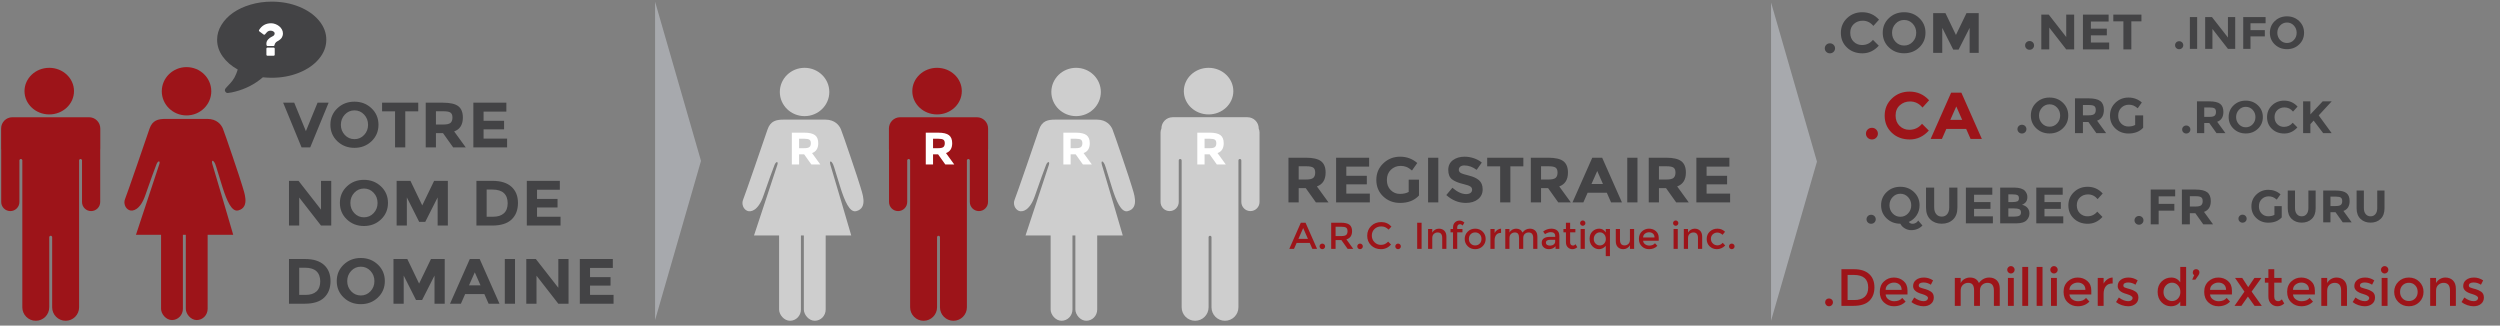 <?xml version="1.0" encoding="UTF-8" standalone="no"?>
<svg width="1336px" height="174px" viewBox="0 0 1336 174" version="1.1" xmlns="http://www.w3.org/2000/svg" xmlns:xlink="http://www.w3.org/1999/xlink" xmlns:sketch="http://www.bohemiancoding.com/sketch/ns">
    <rect x="0" y="0" width="1336" height="174" fill="#808080" stroke="none"/>
    <!-- Generator: Sketch 3.3.2 (12043) - http://www.bohemiancoding.com/sketch -->
    <title>Group</title>
    <desc>Created with Sketch.</desc>
    <defs></defs>
    <g id="Page-1" stroke="none" stroke-width="1" fill="none" fill-rule="evenodd" sketch:type="MSPage">
        <g id="Group" sketch:type="MSLayerGroup" transform="translate(-1, 0)">
            <g id="f" transform="translate(67.228, 35.863)" sketch:type="MSShapeGroup" fill="#9D1419">
                <ellipse id="Oval-1" cx="33.456" cy="12.91" rx="13.227" ry="12.91"></ellipse>
                <rect id="Rectangle-1" x="19.84" y="82.397" width="11.671" height="52.78" rx="6"></rect>
                <rect id="Rectangle-1-Copy" x="33.067" y="82.397" width="11.671" height="52.78" rx="6"></rect>
                <path d="M6.434,89.603 L58.4,89.603 C58.4,89.603 48.23,54.85 47.362,52.218 C46.493,49.586 47.631,49.256 48.76,51.708 C49.289,52.856 50.895,58.729 52.776,64.504 C54.912,71.061 57.5,77.485 61.042,76.599 C67.704,74.931 63.998,66.303 63.277,63.555 C62.556,60.807 53.74,34.824 52.851,32.78 C51.963,30.736 49.644,27.685 44.582,27.685 L22.251,27.685 C18.377,27.685 15.223,28.32 13.649,32.988 C12.075,37.656 1.612,68.096 0.624,70.425 C-0.363,72.754 0.733,75.517 2.781,76.414 C4.828,77.311 8.746,76.185 11.396,68.557 C14.045,60.928 16.59,53.901 17.412,51.878 C18.233,49.855 19.556,49.897 18.904,51.878 C18.252,53.858 6.434,89.603 6.434,89.603 Z" id="Path-1"></path>
            </g>
            <path d="M351.081,171.04 L351.081,0.929 L375.614,85.985 L351.081,171.04 Z" id="Triangle-1" fill="#A7A9AD" sketch:type="MSShapeGroup"></path>
            <path d="M947.449,171.42 L947.449,1.309 L971.981,86.364 L947.449,171.42 Z" id="Triangle-1-Copy" fill="#A7A9AD" sketch:type="MSShapeGroup"></path>
            <path d="M175.375,21.217 C175.375,24.904 174.073,28.31 171.468,31.435 C168.863,34.561 165.324,37.029 160.852,38.841 C156.38,40.653 151.496,41.558 146.199,41.558 C144.679,41.558 143.106,41.474 141.477,41.304 C137.179,45.012 132.186,47.576 126.498,48.996 C125.435,49.292 124.197,49.526 122.786,49.695 C122.417,49.737 122.086,49.642 121.793,49.409 C121.5,49.176 121.31,48.869 121.223,48.487 L121.223,48.456 C121.158,48.371 121.153,48.244 121.207,48.074 C121.261,47.905 121.283,47.799 121.272,47.756 C121.261,47.714 121.31,47.613 121.419,47.454 C121.527,47.295 121.592,47.2 121.614,47.168 C121.636,47.136 121.712,47.046 121.842,46.898 C121.972,46.75 122.059,46.654 122.102,46.612 C122.254,46.443 122.591,46.077 123.112,45.515 C123.633,44.954 124.007,44.551 124.235,44.308 C124.463,44.064 124.8,43.646 125.245,43.052 C125.69,42.459 126.042,41.919 126.303,41.431 C126.563,40.944 126.857,40.319 127.182,39.556 C127.508,38.793 127.79,37.988 128.029,37.14 C124.621,35.255 121.934,32.924 119.969,30.148 C118.005,27.372 117.023,24.395 117.023,21.217 C117.023,18.462 117.793,15.829 119.335,13.318 C120.876,10.807 122.949,8.641 125.554,6.819 C128.159,4.996 131.263,3.55 134.867,2.48 C138.471,1.41 142.248,0.875 146.199,0.875 C151.496,0.875 156.38,1.781 160.852,3.593 C165.324,5.404 168.863,7.873 171.468,10.998 C174.073,14.124 175.375,17.53 175.375,21.217 L175.375,21.217 Z" id="" fill="#434345" sketch:type="MSShapeGroup"></path>
            <g id="f-copy-+-R" transform="translate(397.506, 36.242)" sketch:type="MSShapeGroup">
                <g id="f-copy" fill="#CECECE">
                    <ellipse id="Oval-1" cx="33.456" cy="12.91" rx="13.227" ry="12.91"></ellipse>
                    <rect id="Rectangle-1" x="19.84" y="82.397" width="11.671" height="52.78" rx="6"></rect>
                    <rect id="Rectangle-1-Copy" x="33.067" y="82.397" width="11.671" height="52.78" rx="6"></rect>
                    <path d="M6.434,89.603 L58.4,89.603 C58.4,89.603 48.23,54.85 47.362,52.218 C46.493,49.586 47.631,49.256 48.76,51.708 C49.289,52.856 50.895,58.729 52.776,64.504 C54.912,71.061 57.5,77.485 61.042,76.599 C67.704,74.931 63.998,66.303 63.277,63.555 C62.556,60.807 53.74,34.824 52.851,32.78 C51.963,30.736 49.644,27.685 44.582,27.685 L22.251,27.685 C18.377,27.685 15.223,28.32 13.649,32.988 C12.075,37.656 1.612,68.096 0.624,70.425 C-0.363,72.754 0.733,75.517 2.781,76.414 C4.828,77.311 8.746,76.185 11.396,68.557 C14.045,60.928 16.59,53.901 17.412,51.878 C18.233,49.855 19.556,49.897 18.904,51.878 C18.252,53.858 6.434,89.603 6.434,89.603 Z" id="Path-1"></path>
                </g>
                <path d="M40.766,40.292 C40.766,43.014 39.662,44.772 37.455,45.565 L41.862,51.641 L37.081,51.641 L33.222,46.222 L30.533,46.222 L30.533,51.641 L26.649,51.641 L26.649,34.654 L33.247,34.654 C35.953,34.654 37.882,35.1 39.036,35.991 C40.189,36.882 40.766,38.315 40.766,40.292 L40.766,40.292 Z M36.085,42.309 C36.567,41.888 36.807,41.219 36.807,40.304 C36.807,39.389 36.559,38.761 36.061,38.421 C35.563,38.081 34.691,37.91 33.446,37.91 L30.533,37.91 L30.533,42.941 L33.372,42.941 C34.7,42.941 35.604,42.73 36.085,42.309 L36.085,42.309 Z" id="R" fill="#FFFFFF"></path>
            </g>
            <g id="f-copy-+-R-Copy" transform="translate(542.61, 36.242)" sketch:type="MSShapeGroup">
                <g id="f-copy" fill="#CECECE">
                    <ellipse id="Oval-1" cx="33.456" cy="12.91" rx="13.227" ry="12.91"></ellipse>
                    <rect id="Rectangle-1" x="19.84" y="82.397" width="11.671" height="52.78" rx="6"></rect>
                    <rect id="Rectangle-1-Copy" x="33.067" y="82.397" width="11.671" height="52.78" rx="6"></rect>
                    <path d="M6.434,89.603 L58.4,89.603 C58.4,89.603 48.23,54.85 47.362,52.218 C46.493,49.586 47.631,49.256 48.76,51.708 C49.289,52.856 50.895,58.729 52.776,64.504 C54.912,71.061 57.5,77.485 61.042,76.599 C67.704,74.931 63.998,66.303 63.277,63.555 C62.556,60.807 53.74,34.824 52.851,32.78 C51.963,30.736 49.644,27.685 44.582,27.685 L22.251,27.685 C18.377,27.685 15.223,28.32 13.649,32.988 C12.075,37.656 1.612,68.096 0.624,70.425 C-0.363,72.754 0.733,75.517 2.781,76.414 C4.828,77.311 8.746,76.185 11.396,68.557 C14.045,60.928 16.59,53.901 17.412,51.878 C18.233,49.855 19.556,49.897 18.904,51.878 C18.252,53.858 6.434,89.603 6.434,89.603 Z" id="Path-1"></path>
                </g>
                <path d="M40.766,40.292 C40.766,43.014 39.662,44.772 37.455,45.565 L41.862,51.641 L37.081,51.641 L33.222,46.222 L30.533,46.222 L30.533,51.641 L26.649,51.641 L26.649,34.654 L33.247,34.654 C35.953,34.654 37.882,35.1 39.036,35.991 C40.189,36.882 40.766,38.315 40.766,40.292 L40.766,40.292 Z M36.085,42.309 C36.567,41.888 36.807,41.219 36.807,40.304 C36.807,39.389 36.559,38.761 36.061,38.421 C35.563,38.081 34.691,37.91 33.446,37.91 L30.533,37.91 L30.533,42.941 L33.372,42.941 C34.7,42.941 35.604,42.73 36.085,42.309 L36.085,42.309 Z" id="R" fill="#FFFFFF"></path>
            </g>
            <g id="m-+-R-Copy" transform="translate(475.088, 36.242)" sketch:type="MSShapeGroup">
                <g id="m" fill="#9D1419">
                    <ellipse id="Oval-1-Copy" cx="26.675" cy="12.455" rx="13.227" ry="12.455"></ellipse>
                    <path d="M28.23,90.485 L28.235,90.485 C28.233,90.563 28.231,90.641 28.231,90.72 L28.231,127.982 C28.231,131.946 31.454,135.177 35.428,135.177 C39.395,135.177 42.625,131.956 42.625,127.982 L42.625,90.72 C42.625,90.641 42.624,90.563 42.621,90.485 L42.621,90.485 L42.625,90.485 L42.625,49.266 L42.661,49.266 L42.661,49.266 C42.759,48.951 43.052,48.722 43.403,48.722 C43.751,48.722 44.045,48.953 44.145,49.266 L44.181,49.266 L44.181,71.7 C44.181,74.396 46.358,76.564 49.044,76.564 C51.724,76.564 53.907,74.386 53.907,71.7 L53.907,43.992 C53.936,43.753 53.951,43.508 53.951,43.261 L53.951,32.416 C53.951,29.1 51.264,26.411 47.949,26.411 L6.958,26.411 C3.639,26.411 0.956,29.1 0.956,32.416 L0.956,43.261 C0.956,43.507 0.971,43.749 1,43.988 L1,71.7 C1,74.396 3.177,76.564 5.863,76.564 C8.543,76.564 10.725,74.386 10.725,71.7 L10.725,49.266 L10.725,49.266 L10.761,49.266 C10.859,48.951 11.153,48.722 11.504,48.722 C11.851,48.722 12.145,48.953 12.245,49.266 L12.245,49.266 L12.282,49.266 L12.282,90.485 L12.285,90.485 L12.285,90.485 C12.283,90.563 12.282,90.641 12.282,90.72 L12.282,127.982 C12.282,131.946 15.504,135.177 19.478,135.177 C23.445,135.177 26.675,131.956 26.675,127.982 L26.675,90.72 C26.675,90.641 26.674,90.563 26.672,90.485 L26.676,90.485 C26.699,90.076 27.035,89.752 27.453,89.752 C27.868,89.752 28.207,90.081 28.23,90.485 Z" id="Rectangle-3"></path>
                </g>
                <path d="M34.764,40.292 C34.764,43.014 33.66,44.772 31.452,45.565 L35.859,51.641 L31.079,51.641 L27.22,46.222 L24.531,46.222 L24.531,51.641 L20.647,51.641 L20.647,34.654 L27.245,34.654 C29.95,34.654 31.88,35.1 33.033,35.991 C34.187,36.882 34.764,38.315 34.764,40.292 L34.764,40.292 Z M30.083,42.309 C30.564,41.888 30.805,41.219 30.805,40.304 C30.805,39.389 30.556,38.761 30.058,38.421 C29.56,38.081 28.689,37.91 27.444,37.91 L24.531,37.91 L24.531,42.941 L27.369,42.941 C28.697,42.941 29.602,42.73 30.083,42.309 L30.083,42.309 Z" id="R-Copy" fill="#FFFFFF"></path>
            </g>
            <g id="m-+-R-Copy-3" transform="translate(0.646, 36.242)" fill="#9D1419" sketch:type="MSShapeGroup">
                <g id="m">
                    <ellipse id="Oval-1-Copy" cx="26.675" cy="12.455" rx="13.227" ry="12.455"></ellipse>
                    <path d="M28.23,90.485 L28.235,90.485 C28.233,90.563 28.231,90.641 28.231,90.72 L28.231,127.982 C28.231,131.946 31.454,135.177 35.428,135.177 C39.395,135.177 42.625,131.956 42.625,127.982 L42.625,90.72 C42.625,90.641 42.624,90.563 42.621,90.485 L42.621,90.485 L42.625,90.485 L42.625,49.266 L42.661,49.266 L42.661,49.266 C42.759,48.951 43.052,48.722 43.403,48.722 C43.751,48.722 44.045,48.953 44.145,49.266 L44.181,49.266 L44.181,71.7 C44.181,74.396 46.358,76.564 49.044,76.564 C51.724,76.564 53.907,74.386 53.907,71.7 L53.907,43.992 C53.936,43.753 53.951,43.508 53.951,43.261 L53.951,32.416 C53.951,29.1 51.264,26.411 47.949,26.411 L6.958,26.411 C3.639,26.411 0.956,29.1 0.956,32.416 L0.956,43.261 C0.956,43.507 0.971,43.749 1,43.988 L1,71.7 C1,74.396 3.177,76.564 5.863,76.564 C8.543,76.564 10.725,74.386 10.725,71.7 L10.725,49.266 L10.725,49.266 L10.761,49.266 C10.859,48.951 11.153,48.722 11.504,48.722 C11.851,48.722 12.145,48.953 12.245,49.266 L12.245,49.266 L12.282,49.266 L12.282,90.485 L12.285,90.485 L12.285,90.485 C12.283,90.563 12.282,90.641 12.282,90.72 L12.282,127.982 C12.282,131.946 15.504,135.177 19.478,135.177 C23.445,135.177 26.675,131.956 26.675,127.982 L26.675,90.72 C26.675,90.641 26.674,90.563 26.672,90.485 L26.676,90.485 C26.699,90.076 27.035,89.752 27.453,89.752 C27.868,89.752 28.207,90.081 28.23,90.485 Z" id="Rectangle-3"></path>
                </g>
            </g>
            <g id="m-+-R-Copy-2" transform="translate(621.192, 36.242)" sketch:type="MSShapeGroup">
                <g id="m" fill="#CECECE">
                    <ellipse id="Oval-1-Copy" cx="25.675" cy="12.455" rx="13.227" ry="12.455"></ellipse>
                    <path d="M25.676,90.485 L25.672,90.485 L25.672,90.485 C25.674,90.563 25.675,90.641 25.675,90.72 L25.675,127.982 C25.675,131.956 22.445,135.177 18.478,135.177 C14.504,135.177 11.282,131.946 11.282,127.982 L11.282,90.72 C11.282,90.641 11.283,90.563 11.285,90.485 L11.282,90.485 L11.282,52.203 L11.282,49.499 C11.282,49.075 10.933,48.722 10.504,48.722 C10.071,48.722 9.725,49.07 9.725,49.499 L9.725,52.203 L9.725,52.203 L9.725,71.7 C9.725,74.386 7.543,76.564 4.863,76.564 C2.177,76.564 0,74.396 0,71.7 L0,34.537 C0,33.79 0.169,33.083 0.47,32.451 L0.47,32.451 L0.47,32.403 C0.47,29.091 3.156,26.405 6.46,26.405 L46.476,26.405 C49.785,26.405 52.467,29.092 52.467,32.403 L52.467,32.508 C52.749,33.124 52.907,33.811 52.907,34.537 L52.907,71.7 C52.907,74.386 50.724,76.564 48.044,76.564 C45.358,76.564 43.181,74.396 43.181,71.7 L43.181,52.203 L43.181,52.203 L43.181,49.499 C43.181,49.075 42.833,48.722 42.403,48.722 C41.97,48.722 41.625,49.07 41.625,49.499 L41.625,52.203 L41.625,90.485 L41.621,90.485 C41.624,90.563 41.625,90.641 41.625,90.72 L41.625,127.982 C41.625,131.956 38.395,135.177 34.428,135.177 C30.454,135.177 27.231,131.946 27.231,127.982 L27.231,90.72 C27.231,90.641 27.233,90.563 27.235,90.485 L27.235,90.485 L27.23,90.485 C27.207,90.081 26.868,89.752 26.453,89.752 C26.035,89.752 25.699,90.076 25.676,90.485 Z" id="Rectangle-3"></path>
                </g>
                <path d="M33.764,40.292 C33.764,43.014 32.66,44.772 30.452,45.565 L34.859,51.641 L30.079,51.641 L26.22,46.222 L23.531,46.222 L23.531,51.641 L19.647,51.641 L19.647,34.654 L26.245,34.654 C28.95,34.654 30.88,35.1 32.033,35.991 C33.187,36.882 33.764,38.315 33.764,40.292 L33.764,40.292 Z M29.083,42.309 C29.564,41.888 29.805,41.219 29.805,40.304 C29.805,39.389 29.556,38.761 29.058,38.421 C28.56,38.081 27.689,37.91 26.444,37.91 L23.531,37.91 L23.531,42.941 L26.369,42.941 C27.697,42.941 28.602,42.73 29.083,42.309 L29.083,42.309 Z" id="R-Copy" fill="#FFFFFF"></path>
            </g>
            <path d="M164.467,70.09 L170.699,54.882 L176.616,54.882 L166.778,78.77 L162.157,78.77 L152.318,54.882 L158.235,54.882 L164.467,70.09 Z M195.593,61.239 C194.192,59.735 192.471,58.983 190.429,58.983 C188.386,58.983 186.665,59.735 185.264,61.239 C183.864,62.743 183.164,64.559 183.164,66.69 C183.164,68.82 183.864,70.631 185.264,72.123 C186.665,73.616 188.386,74.362 190.429,74.362 C192.471,74.362 194.192,73.616 195.593,72.123 C196.993,70.631 197.694,68.82 197.694,66.69 C197.694,64.559 196.993,62.743 195.593,61.239 L195.593,61.239 Z M190.411,79.009 C186.793,79.009 183.747,77.83 181.273,75.472 C178.799,73.114 177.562,70.181 177.562,66.673 C177.562,63.164 178.799,60.231 181.273,57.873 C183.747,55.515 186.793,54.336 190.411,54.336 C194.029,54.336 197.075,55.515 199.549,57.873 C202.023,60.231 203.26,63.164 203.26,66.673 C203.26,70.181 202.023,73.114 199.549,75.472 C197.075,77.83 194.029,79.009 190.411,79.009 L190.411,79.009 Z M217.58,59.496 L217.58,78.77 L212.118,78.77 L212.118,59.496 L205.186,59.496 L205.186,54.882 L224.513,54.882 L224.513,59.496 L217.58,59.496 Z M248.356,62.811 C248.356,66.638 246.803,69.11 243.699,70.227 L249.896,78.77 L243.174,78.77 L237.747,71.149 L233.966,71.149 L233.966,78.77 L228.504,78.77 L228.504,54.882 L237.782,54.882 C241.587,54.882 244.3,55.509 245.922,56.762 C247.544,58.015 248.356,60.031 248.356,62.811 L248.356,62.811 Z M241.773,65.647 C242.45,65.055 242.789,64.115 242.789,62.828 C242.789,61.541 242.439,60.658 241.738,60.179 C241.038,59.701 239.813,59.462 238.062,59.462 L233.966,59.462 L233.966,66.536 L237.957,66.536 C239.824,66.536 241.096,66.24 241.773,65.647 L241.773,65.647 Z M271.603,54.882 L271.603,59.633 L259.419,59.633 L259.419,64.554 L270.378,64.554 L270.378,69.099 L259.419,69.099 L259.419,74.054 L271.989,74.054 L271.989,78.77 L253.957,78.77 L253.957,54.882 L271.603,54.882 Z M172.555,96.651 L178.017,96.651 L178.017,120.538 L172.555,120.538 L160.896,105.57 L160.896,120.538 L155.434,120.538 L155.434,96.651 L160.546,96.651 L172.555,112.029 L172.555,96.651 Z M200.67,103.007 C199.269,101.503 197.548,100.752 195.505,100.752 C193.463,100.752 191.742,101.503 190.341,103.007 C188.941,104.511 188.24,106.328 188.24,108.458 C188.24,110.588 188.941,112.399 190.341,113.892 C191.742,115.384 193.463,116.13 195.505,116.13 C197.548,116.13 199.269,115.384 200.67,113.892 C202.07,112.399 202.77,110.588 202.77,108.458 C202.77,106.328 202.07,104.511 200.67,103.007 L200.67,103.007 Z M195.488,120.778 C191.87,120.778 188.824,119.599 186.35,117.241 C183.876,114.883 182.638,111.949 182.638,108.441 C182.638,104.932 183.876,101.999 186.35,99.641 C188.824,97.283 191.87,96.104 195.488,96.104 C199.106,96.104 202.152,97.283 204.626,99.641 C207.1,101.999 208.337,104.932 208.337,108.441 C208.337,111.949 207.1,114.883 204.626,117.241 C202.152,119.599 199.106,120.778 195.488,120.778 L195.488,120.778 Z M234.876,105.502 L228.259,118.556 L225.003,118.556 L218.421,105.502 L218.421,120.538 L212.959,120.538 L212.959,96.651 L220.346,96.651 L226.648,109.774 L232.985,96.651 L240.338,96.651 L240.338,120.538 L234.876,120.538 L234.876,105.502 Z M274.299,99.778 C276.633,101.862 277.8,104.761 277.8,108.475 C277.8,112.189 276.663,115.128 274.387,117.292 C272.111,119.456 268.639,120.538 263.971,120.538 L255.603,120.538 L255.603,96.651 L264.251,96.651 C268.616,96.651 271.965,97.693 274.299,99.778 L274.299,99.778 Z M270.29,113.977 C271.633,112.747 272.304,110.958 272.304,108.612 C272.304,106.265 271.633,104.46 270.29,103.195 C268.948,101.931 266.888,101.298 264.111,101.298 L261.065,101.298 L261.065,115.822 L264.531,115.822 C267.029,115.822 268.948,115.207 270.29,113.977 L270.29,113.977 Z M300.173,96.651 L300.173,101.401 L287.989,101.401 L287.989,106.322 L298.948,106.322 L298.948,110.867 L287.989,110.867 L287.989,115.822 L300.558,115.822 L300.558,120.538 L282.527,120.538 L282.527,96.651 L300.173,96.651 Z M174.131,141.546 C176.465,143.631 177.632,146.53 177.632,150.243 C177.632,153.957 176.494,156.896 174.218,159.06 C171.942,161.225 168.47,162.307 163.802,162.307 L155.434,162.307 L155.434,138.419 L164.082,138.419 C168.447,138.419 171.796,139.461 174.131,141.546 L174.131,141.546 Z M170.122,155.745 C171.464,154.515 172.135,152.727 172.135,150.38 C172.135,148.033 171.464,146.228 170.122,144.963 C168.78,143.699 166.72,143.067 163.942,143.067 L160.896,143.067 L160.896,157.591 L164.362,157.591 C166.86,157.591 168.78,156.976 170.122,155.745 L170.122,155.745 Z M198.989,144.775 C197.588,143.272 195.867,142.52 193.825,142.52 C191.782,142.52 190.061,143.272 188.661,144.775 C187.26,146.279 186.56,148.096 186.56,150.226 C186.56,152.356 187.26,154.168 188.661,155.66 C190.061,157.152 191.782,157.898 193.825,157.898 C195.867,157.898 197.588,157.152 198.989,155.66 C200.389,154.168 201.09,152.356 201.09,150.226 C201.09,148.096 200.389,146.279 198.989,144.775 L198.989,144.775 Z M193.807,162.546 C190.189,162.546 187.143,161.367 184.669,159.009 C182.195,156.651 180.958,153.718 180.958,150.209 C180.958,146.701 182.195,143.767 184.669,141.409 C187.143,139.051 190.189,137.872 193.807,137.872 C197.425,137.872 200.471,139.051 202.945,141.409 C205.419,143.767 206.657,146.701 206.657,150.209 C206.657,153.718 205.419,156.651 202.945,159.009 C200.471,161.367 197.425,162.546 193.807,162.546 L193.807,162.546 Z M233.195,147.27 L226.578,160.325 L223.322,160.325 L216.74,147.27 L216.74,162.307 L211.278,162.307 L211.278,138.419 L218.666,138.419 L224.968,151.542 L231.305,138.419 L238.657,138.419 L238.657,162.307 L233.195,162.307 L233.195,147.27 Z M262.115,162.307 L259.839,157.146 L249.581,157.146 L247.305,162.307 L241.493,162.307 L252.067,138.419 L257.354,138.419 L267.927,162.307 L262.115,162.307 Z M254.728,145.527 L251.647,152.465 L257.774,152.465 L254.728,145.527 Z M270.763,138.419 L276.225,138.419 L276.225,162.307 L270.763,162.307 L270.763,138.419 Z M299.368,138.419 L304.83,138.419 L304.83,162.307 L299.368,162.307 L287.709,147.338 L287.709,162.307 L282.247,162.307 L282.247,138.419 L287.359,138.419 L299.368,153.797 L299.368,138.419 Z M328.498,138.419 L328.498,143.169 L316.313,143.169 L316.313,148.09 L327.272,148.09 L327.272,152.635 L316.313,152.635 L316.313,157.591 L328.883,157.591 L328.883,162.307 L310.852,162.307 L310.852,138.419 L328.498,138.419 Z" id="VOTRE-Copy" fill="#434345" sketch:type="MSShapeGroup"></path>
            <path d="M147.811,25.99 L147.811,29.245 C147.811,29.39 147.755,29.516 147.644,29.625 C147.533,29.733 147.403,29.787 147.255,29.787 L143.92,29.787 C143.772,29.787 143.643,29.733 143.531,29.625 C143.42,29.516 143.365,29.39 143.365,29.245 L143.365,25.99 C143.365,25.846 143.42,25.719 143.531,25.611 C143.643,25.502 143.772,25.448 143.92,25.448 L147.255,25.448 C147.403,25.448 147.533,25.502 147.644,25.611 C147.755,25.719 147.811,25.846 147.811,25.99 L147.811,25.99 Z M152.201,17.854 C152.201,18.342 152.129,18.798 151.986,19.223 C151.842,19.648 151.68,19.994 151.499,20.261 C151.319,20.527 151.064,20.796 150.735,21.068 C150.406,21.339 150.14,21.535 149.936,21.657 C149.733,21.779 149.45,21.94 149.089,22.139 C148.709,22.347 148.392,22.641 148.137,23.02 C147.882,23.4 147.755,23.703 147.755,23.929 C147.755,24.083 147.7,24.23 147.588,24.37 C147.477,24.51 147.348,24.58 147.199,24.58 L143.865,24.58 C143.726,24.58 143.608,24.496 143.511,24.329 C143.413,24.162 143.365,23.992 143.365,23.82 L143.365,23.21 C143.365,22.46 143.666,21.752 144.268,21.088 C144.87,20.423 145.532,19.933 146.255,19.616 C146.801,19.372 147.19,19.119 147.422,18.857 C147.653,18.595 147.769,18.251 147.769,17.826 C147.769,17.447 147.554,17.112 147.123,16.823 C146.692,16.534 146.194,16.389 145.629,16.389 C145.027,16.389 144.527,16.52 144.129,16.782 C143.805,17.008 143.309,17.528 142.642,18.342 C142.522,18.486 142.378,18.559 142.212,18.559 C142.1,18.559 141.985,18.523 141.864,18.45 L139.586,16.755 C139.465,16.665 139.393,16.552 139.37,16.416 C139.347,16.28 139.373,16.154 139.447,16.036 C140.929,13.631 143.078,12.429 145.893,12.429 C146.634,12.429 147.38,12.569 148.13,12.849 C148.88,13.13 149.557,13.505 150.159,13.975 C150.761,14.445 151.252,15.022 151.631,15.704 C152.011,16.387 152.201,17.103 152.201,17.854 L152.201,17.854 Z" id="" fill="#FFFFFF" sketch:type="MSShapeGroup"></path>
            <path d="M709.41,92.208 C709.41,96.036 707.858,98.508 704.753,99.624 L710.951,108.167 L704.228,108.167 L698.801,100.547 L695.02,100.547 L695.02,108.167 L689.558,108.167 L689.558,84.28 L698.836,84.28 C702.641,84.28 705.354,84.906 706.977,86.159 C708.599,87.412 709.41,89.429 709.41,92.208 L709.41,92.208 Z M702.828,95.045 C703.505,94.452 703.843,93.512 703.843,92.225 C703.843,90.938 703.493,90.055 702.793,89.577 C702.093,89.098 700.867,88.859 699.117,88.859 L695.02,88.859 L695.02,95.933 L699.012,95.933 C700.879,95.933 702.151,95.637 702.828,95.045 L702.828,95.045 Z M732.658,84.28 L732.658,89.03 L720.474,89.03 L720.474,93.951 L731.432,93.951 L731.432,98.496 L720.474,98.496 L720.474,103.451 L733.043,103.451 L733.043,108.167 L715.012,108.167 L715.012,84.28 L732.658,84.28 Z M753.805,96.001 L759.302,96.001 L759.302,104.477 C756.874,107.119 753.513,108.441 749.218,108.441 C745.624,108.441 742.607,107.279 740.168,104.955 C737.729,102.631 736.509,99.698 736.509,96.155 C736.509,92.613 737.752,89.656 740.238,87.287 C742.724,84.918 745.723,83.733 749.236,83.733 C752.749,83.733 755.801,84.861 758.391,87.116 L755.556,91.115 C754.458,90.18 753.449,89.537 752.527,89.184 C751.605,88.831 750.607,88.654 749.534,88.654 C747.456,88.654 745.706,89.343 744.282,90.722 C742.858,92.1 742.146,93.917 742.146,96.172 C742.146,98.428 742.829,100.233 744.194,101.589 C745.56,102.945 747.188,103.622 749.078,103.622 C750.969,103.622 752.545,103.269 753.805,102.563 L753.805,96.001 Z M764.168,84.28 L769.63,84.28 L769.63,108.167 L764.168,108.167 L764.168,84.28 Z M781.377,89.047 C780.852,89.469 780.589,90.027 780.589,90.722 C780.589,91.416 780.91,91.969 781.552,92.379 C782.194,92.789 783.676,93.273 785.998,93.831 C788.321,94.39 790.124,95.227 791.408,96.343 C792.691,97.46 793.333,99.089 793.333,101.23 C793.333,103.372 792.51,105.109 790.865,106.442 C789.219,107.774 787.054,108.441 784.37,108.441 C780.496,108.441 777.006,107.04 773.902,104.237 L777.158,100.342 C779.795,102.597 782.234,103.725 784.475,103.725 C785.479,103.725 786.267,103.514 786.839,103.093 C787.41,102.671 787.696,102.102 787.696,101.384 C787.696,100.666 787.393,100.097 786.786,99.675 C786.179,99.254 784.977,98.827 783.18,98.394 C780.332,97.733 778.249,96.873 776.93,95.814 C775.611,94.754 774.952,93.091 774.952,90.824 C774.952,88.557 775.786,86.809 777.455,85.578 C779.124,84.348 781.207,83.733 783.705,83.733 C785.339,83.733 786.973,84.006 788.607,84.553 C790.241,85.1 791.664,85.875 792.878,86.877 L790.112,90.773 C787.988,89.201 785.794,88.415 783.53,88.415 C782.62,88.415 781.902,88.626 781.377,89.047 L781.377,89.047 Z M808.143,88.893 L808.143,108.167 L802.681,108.167 L802.681,88.893 L795.749,88.893 L795.749,84.28 L815.076,84.28 L815.076,88.893 L808.143,88.893 Z M838.919,92.208 C838.919,96.036 837.366,98.508 834.262,99.624 L840.459,108.167 L833.737,108.167 L828.31,100.547 L824.529,100.547 L824.529,108.167 L819.067,108.167 L819.067,84.28 L828.345,84.28 C832.15,84.28 834.863,84.906 836.485,86.159 C838.107,87.412 838.919,89.429 838.919,92.208 L838.919,92.208 Z M832.336,95.045 C833.013,94.452 833.352,93.512 833.352,92.225 C833.352,90.938 833.002,90.055 832.301,89.577 C831.601,89.098 830.376,88.859 828.625,88.859 L824.529,88.859 L824.529,95.933 L828.52,95.933 C830.387,95.933 831.659,95.637 832.336,95.045 L832.336,95.045 Z M861.956,108.167 L859.681,103.007 L849.422,103.007 L847.146,108.167 L841.334,108.167 L851.908,84.28 L857.195,84.28 L867.768,108.167 L861.956,108.167 Z M854.569,91.388 L851.488,98.325 L857.615,98.325 L854.569,91.388 Z M870.604,84.28 L876.066,84.28 L876.066,108.167 L870.604,108.167 L870.604,84.28 Z M901.94,92.208 C901.94,96.036 900.388,98.508 897.283,99.624 L903.48,108.167 L896.758,108.167 L891.331,100.547 L887.55,100.547 L887.55,108.167 L882.088,108.167 L882.088,84.28 L891.366,84.28 C895.171,84.28 897.884,84.906 899.506,86.159 C901.129,87.412 901.94,89.429 901.94,92.208 L901.94,92.208 Z M895.358,95.045 C896.034,94.452 896.373,93.512 896.373,92.225 C896.373,90.938 896.023,90.055 895.323,89.577 C894.622,89.098 893.397,88.859 891.646,88.859 L887.55,88.859 L887.55,95.933 L891.541,95.933 C893.409,95.933 894.681,95.637 895.358,95.045 L895.358,95.045 Z M925.188,84.28 L925.188,89.03 L913.003,89.03 L913.003,93.951 L923.962,93.951 L923.962,98.496 L913.003,98.496 L913.003,103.451 L925.573,103.451 L925.573,108.167 L907.542,108.167 L907.542,84.28 L925.188,84.28 Z" id="REGISTRAIRE-Copy" fill="#434345" sketch:type="MSShapeGroup"></path>
            <path d="M998.166,71.414 C998.166,70.541 998.474,69.805 999.09,69.203 C999.706,68.602 1000.461,68.301 1001.355,68.301 C1002.249,68.301 1003.004,68.602 1003.62,69.203 C1004.236,69.805 1004.544,70.541 1004.544,71.414 C1004.544,72.287 1004.236,73.023 1003.62,73.625 C1003.004,74.226 1002.249,74.527 1001.355,74.527 C1000.461,74.527 999.706,74.226 999.09,73.625 C998.474,73.023 998.166,72.287 998.166,71.414 L998.166,71.414 Z M1021.323,69.362 C1024.102,69.362 1026.373,68.289 1028.136,66.143 L1031.76,69.787 C1028.885,72.947 1025.497,74.527 1021.595,74.527 C1017.693,74.527 1014.48,73.324 1011.955,70.919 C1009.431,68.513 1008.168,65.477 1008.168,61.81 C1008.168,58.143 1009.455,55.083 1012.028,52.631 C1014.601,50.178 1017.748,48.952 1021.468,48.952 C1025.624,48.952 1029.103,50.497 1031.905,53.586 L1028.39,57.477 C1026.602,55.307 1024.38,54.223 1021.722,54.223 C1019.596,54.223 1017.778,54.901 1016.268,56.257 C1014.758,57.613 1014.003,59.44 1014.003,61.739 C1014.003,64.039 1014.716,65.884 1016.141,67.275 C1017.566,68.667 1019.294,69.362 1021.323,69.362 L1021.323,69.362 Z M1054.084,74.244 L1051.729,68.903 L1041.11,68.903 L1038.755,74.244 L1032.739,74.244 L1043.683,49.518 L1049.156,49.518 L1060.1,74.244 L1054.084,74.244 Z M1046.438,56.876 L1043.249,64.056 L1049.591,64.056 L1046.438,56.876 Z" id=".CA-Copy" fill="#9D1419" sketch:type="MSShapeGroup"></path>
            <path d="M976.169,25.824 C976.169,25.075 976.434,24.442 976.963,23.925 C977.492,23.409 978.14,23.151 978.908,23.151 C979.676,23.151 980.324,23.409 980.853,23.925 C981.382,24.442 981.647,25.075 981.647,25.824 C981.647,26.573 981.382,27.206 980.853,27.722 C980.324,28.239 979.676,28.497 978.908,28.497 C978.14,28.497 977.492,28.239 976.963,27.722 C976.434,27.206 976.169,26.573 976.169,25.824 L976.169,25.824 Z M996.056,24.062 C998.442,24.062 1000.392,23.141 1001.907,21.298 L1005.019,24.427 C1002.55,27.14 999.64,28.497 996.29,28.497 C992.939,28.497 990.179,27.464 988.011,25.399 C985.843,23.333 984.759,20.726 984.759,17.577 C984.759,14.427 985.864,11.8 988.073,9.694 C990.283,7.588 992.985,6.535 996.181,6.535 C999.749,6.535 1002.737,7.861 1005.144,10.514 L1002.125,13.855 C1000.589,11.992 998.681,11.061 996.398,11.061 C994.573,11.061 993.011,11.643 991.715,12.807 C990.418,13.972 989.77,15.541 989.77,17.516 C989.77,19.49 990.382,21.075 991.606,22.27 C992.83,23.465 994.313,24.062 996.056,24.062 L996.056,24.062 Z M1023.163,12.671 C1021.918,11.334 1020.388,10.666 1018.573,10.666 C1016.757,10.666 1015.227,11.334 1013.982,12.671 C1012.737,14.007 1012.115,15.622 1012.115,17.516 C1012.115,19.409 1012.737,21.019 1013.982,22.346 C1015.227,23.672 1016.757,24.335 1018.573,24.335 C1020.388,24.335 1021.918,23.672 1023.163,22.346 C1024.408,21.019 1025.03,19.409 1025.03,17.516 C1025.03,15.622 1024.408,14.007 1023.163,12.671 L1023.163,12.671 Z M1018.557,28.467 C1015.341,28.467 1012.634,27.419 1010.434,25.323 C1008.235,23.227 1007.135,20.619 1007.135,17.501 C1007.135,14.382 1008.235,11.775 1010.434,9.679 C1012.634,7.583 1015.341,6.535 1018.557,6.535 C1021.773,6.535 1024.48,7.583 1026.68,9.679 C1028.879,11.775 1029.979,14.382 1029.979,17.501 C1029.979,20.619 1028.879,23.227 1026.68,25.323 C1024.48,27.419 1021.773,28.467 1018.557,28.467 L1018.557,28.467 Z M1053.569,14.888 L1047.687,26.492 L1044.792,26.492 L1038.942,14.888 L1038.942,28.254 L1034.087,28.254 L1034.087,7.021 L1040.653,7.021 L1046.255,18.685 L1051.888,7.021 L1058.424,7.021 L1058.424,28.254 L1053.569,28.254 L1053.569,14.888 Z" id=".COM-Copy" fill="#434345" sketch:type="MSShapeGroup"></path>
            <path d="M998.469,117.177 C998.469,116.502 998.707,115.933 999.183,115.468 C999.659,115.003 1000.243,114.771 1000.934,114.771 C1001.625,114.771 1002.208,115.003 1002.684,115.468 C1003.161,115.933 1003.399,116.502 1003.399,117.177 C1003.399,117.851 1003.161,118.421 1002.684,118.885 C1002.208,119.35 1001.625,119.583 1000.934,119.583 C1000.243,119.583 999.659,119.35 999.183,118.885 C998.707,118.421 998.469,117.851 998.469,117.177 L998.469,117.177 Z M1026.815,109.686 C1026.815,111.672 1026.296,113.459 1025.26,115.044 C1024.224,116.63 1022.828,117.815 1021.073,118.598 C1021.241,118.872 1021.507,119.104 1021.871,119.296 C1022.235,119.487 1022.613,119.583 1023.005,119.583 C1023.397,119.583 1023.78,119.523 1024.154,119.405 C1024.527,119.286 1024.826,119.145 1025.05,118.981 C1025.535,118.598 1025.881,118.225 1026.086,117.86 L1028.355,120.512 C1026.749,122.171 1024.742,123 1022.333,123 C1021.213,123 1020.111,122.699 1019.028,122.098 C1017.945,121.496 1017.114,120.649 1016.535,119.555 C1013.641,119.555 1011.204,118.612 1009.225,116.726 C1007.245,114.839 1006.256,112.493 1006.256,109.686 C1006.256,106.879 1007.245,104.532 1009.225,102.646 C1011.204,100.76 1013.641,99.816 1016.535,99.816 C1019.429,99.816 1021.866,100.76 1023.846,102.646 C1025.825,104.532 1026.815,106.879 1026.815,109.686 L1026.815,109.686 Z M1020.681,105.339 C1019.56,104.136 1018.183,103.534 1016.549,103.534 C1014.915,103.534 1013.538,104.136 1012.418,105.339 C1011.297,106.542 1010.737,107.995 1010.737,109.699 C1010.737,111.404 1011.297,112.853 1012.418,114.046 C1013.538,115.24 1014.915,115.837 1016.549,115.837 C1018.183,115.837 1019.56,115.24 1020.681,114.046 C1021.801,112.853 1022.361,111.404 1022.361,109.699 C1022.361,107.995 1021.801,106.542 1020.681,105.339 L1020.681,105.339 Z M1038.663,115.755 C1039.895,115.755 1040.871,115.313 1041.59,114.429 C1042.308,113.545 1042.668,112.338 1042.668,110.807 L1042.668,100.254 L1047.037,100.254 L1047.037,110.943 C1047.037,113.714 1046.253,115.842 1044.685,117.327 C1043.116,118.813 1041.109,119.555 1038.663,119.555 C1036.216,119.555 1034.204,118.808 1032.627,117.313 C1031.049,115.819 1030.26,113.696 1030.26,110.943 L1030.26,100.254 L1034.629,100.254 L1034.629,110.807 C1034.629,112.338 1034.993,113.545 1035.722,114.429 C1036.45,115.313 1037.43,115.755 1038.663,115.755 L1038.663,115.755 Z M1065.692,100.254 L1065.692,104.054 L1055.944,104.054 L1055.944,107.991 L1064.711,107.991 L1064.711,111.627 L1055.944,111.627 L1055.944,115.591 L1066,115.591 L1066,119.364 L1051.575,119.364 L1051.575,100.254 L1065.692,100.254 Z M1078.464,119.364 L1069.893,119.364 L1069.893,100.254 L1077.512,100.254 C1078.837,100.254 1079.981,100.409 1080.943,100.719 C1081.904,101.028 1082.628,101.448 1083.113,101.976 C1083.991,102.96 1084.43,104.072 1084.43,105.312 C1084.43,106.806 1083.935,107.918 1082.945,108.647 C1082.609,108.902 1082.376,109.062 1082.245,109.125 C1082.114,109.189 1081.881,109.294 1081.545,109.44 C1082.759,109.695 1083.725,110.228 1084.444,111.039 C1085.163,111.85 1085.522,112.857 1085.522,114.06 C1085.522,115.391 1085.055,116.566 1084.122,117.587 C1083.039,118.772 1081.153,119.364 1078.464,119.364 L1078.464,119.364 Z M1074.263,107.991 L1076.335,107.991 C1077.549,107.991 1078.45,107.863 1079.038,107.608 C1079.626,107.353 1079.92,106.802 1079.92,105.954 C1079.92,105.106 1079.65,104.546 1079.108,104.273 C1078.567,103.999 1077.652,103.863 1076.363,103.863 L1074.263,103.863 L1074.263,107.991 Z M1074.263,115.755 L1077.26,115.755 C1078.511,115.755 1079.449,115.605 1080.074,115.304 C1080.7,115.003 1081.013,114.411 1081.013,113.527 C1081.013,112.643 1080.681,112.06 1080.018,111.777 C1079.356,111.495 1078.296,111.353 1076.839,111.353 L1074.263,111.353 L1074.263,115.755 Z M1103.308,100.254 L1103.308,104.054 L1093.561,104.054 L1093.561,107.991 L1102.328,107.991 L1102.328,111.627 L1093.561,111.627 L1093.561,115.591 L1103.616,115.591 L1103.616,119.364 L1089.192,119.364 L1089.192,100.254 L1103.308,100.254 Z M1116.501,115.591 C1118.648,115.591 1120.403,114.762 1121.766,113.103 L1124.567,115.919 C1122.345,118.361 1119.726,119.583 1116.711,119.583 C1113.695,119.583 1111.212,118.653 1109.26,116.794 C1107.309,114.935 1106.333,112.588 1106.333,109.754 C1106.333,106.92 1107.328,104.555 1109.316,102.66 C1111.305,100.764 1113.737,99.816 1116.613,99.816 C1119.825,99.816 1122.513,101.01 1124.679,103.398 L1121.963,106.405 C1120.581,104.728 1118.863,103.89 1116.809,103.89 C1115.166,103.89 1113.76,104.414 1112.593,105.462 C1111.426,106.51 1110.843,107.922 1110.843,109.699 C1110.843,111.477 1111.394,112.903 1112.495,113.978 C1113.597,115.053 1114.932,115.591 1116.501,115.591 L1116.501,115.591 Z" id=".QUEBEC-Copy" fill="#434345" sketch:type="MSShapeGroup"></path>
            <path d="M1083.214,24.267 C1083.214,23.611 1083.445,23.057 1083.908,22.606 C1084.371,22.154 1084.938,21.928 1085.61,21.928 C1086.282,21.928 1086.849,22.154 1087.312,22.606 C1087.775,23.057 1088.006,23.611 1088.006,24.267 C1088.006,24.922 1087.775,25.476 1087.312,25.928 C1086.849,26.38 1086.282,26.606 1085.61,26.606 C1084.938,26.606 1084.371,26.38 1083.908,25.928 C1083.445,25.476 1083.214,24.922 1083.214,24.267 L1083.214,24.267 Z M1105.189,7.814 L1109.437,7.814 L1109.437,26.393 L1105.189,26.393 L1096.121,14.751 L1096.121,26.393 L1091.873,26.393 L1091.873,7.814 L1095.849,7.814 L1105.189,19.775 L1105.189,7.814 Z M1127.846,7.814 L1127.846,11.509 L1118.369,11.509 L1118.369,15.336 L1126.893,15.336 L1126.893,18.871 L1118.369,18.871 L1118.369,22.725 L1128.145,22.725 L1128.145,26.393 L1114.121,26.393 L1114.121,7.814 L1127.846,7.814 Z M1139.991,11.402 L1139.991,26.393 L1135.743,26.393 L1135.743,11.402 L1130.351,11.402 L1130.351,7.814 L1145.383,7.814 L1145.383,11.402 L1139.991,11.402 Z" id=".NET-Copy" fill="#434345" sketch:type="MSShapeGroup"></path>
            <path d="M1079.126,69.009 C1079.126,68.353 1079.358,67.8 1079.821,67.348 C1080.284,66.896 1080.851,66.67 1081.523,66.67 C1082.195,66.67 1082.762,66.896 1083.225,67.348 C1083.688,67.8 1083.919,68.353 1083.919,69.009 C1083.919,69.665 1083.688,70.218 1083.225,70.67 C1082.762,71.122 1082.195,71.348 1081.523,71.348 C1080.851,71.348 1080.284,71.122 1079.821,70.67 C1079.358,70.218 1079.126,69.665 1079.126,69.009 L1079.126,69.009 Z M1100.312,57.5 C1099.223,56.33 1097.884,55.746 1096.296,55.746 C1094.707,55.746 1093.368,56.33 1092.279,57.5 C1091.19,58.67 1090.645,60.083 1090.645,61.739 C1090.645,63.396 1091.19,64.805 1092.279,65.966 C1093.368,67.126 1094.707,67.707 1096.296,67.707 C1097.884,67.707 1099.223,67.126 1100.312,65.966 C1101.402,64.805 1101.946,63.396 1101.946,61.739 C1101.946,60.083 1101.402,58.67 1100.312,57.5 L1100.312,57.5 Z M1096.282,71.322 C1093.468,71.322 1091.099,70.405 1089.175,68.57 C1087.251,66.736 1086.288,64.455 1086.288,61.726 C1086.288,58.997 1087.251,56.716 1089.175,54.882 C1091.099,53.048 1093.468,52.131 1096.282,52.131 C1099.096,52.131 1101.465,53.048 1103.39,54.882 C1105.314,56.716 1106.276,58.997 1106.276,61.726 C1106.276,64.455 1105.314,66.736 1103.39,68.57 C1101.465,70.405 1099.096,71.322 1096.282,71.322 L1096.282,71.322 Z M1125.311,58.723 C1125.311,61.7 1124.104,63.622 1121.689,64.49 L1126.509,71.135 L1121.281,71.135 L1117.06,65.208 L1114.119,65.208 L1114.119,71.135 L1109.871,71.135 L1109.871,52.556 L1117.087,52.556 C1120.046,52.556 1122.157,53.043 1123.418,54.018 C1124.68,54.993 1125.311,56.561 1125.311,58.723 L1125.311,58.723 Z M1120.191,60.929 C1120.718,60.468 1120.981,59.737 1120.981,58.736 C1120.981,57.735 1120.709,57.048 1120.164,56.676 C1119.62,56.304 1118.666,56.118 1117.305,56.118 L1114.119,56.118 L1114.119,61.62 L1117.223,61.62 C1118.676,61.62 1119.665,61.39 1120.191,60.929 L1120.191,60.929 Z M1142.031,61.673 L1146.306,61.673 L1146.306,68.265 C1144.418,70.32 1141.804,71.348 1138.464,71.348 C1135.668,71.348 1133.321,70.444 1131.424,68.637 C1129.527,66.83 1128.579,64.548 1128.579,61.793 C1128.579,59.037 1129.545,56.738 1131.479,54.895 C1133.412,53.052 1135.745,52.131 1138.477,52.131 C1141.209,52.131 1143.583,53.008 1145.598,54.762 L1143.393,57.872 C1142.539,57.146 1141.754,56.645 1141.037,56.37 C1140.32,56.096 1139.544,55.958 1138.709,55.958 C1137.093,55.958 1135.731,56.494 1134.624,57.566 C1133.517,58.639 1132.963,60.052 1132.963,61.806 C1132.963,63.56 1133.494,64.964 1134.556,66.019 C1135.618,67.073 1136.884,67.6 1138.355,67.6 C1139.825,67.6 1141.051,67.326 1142.031,66.776 L1142.031,61.673 Z" id=".ORG-Copy" fill="#434345" sketch:type="MSShapeGroup"></path>
            <path d="M1141.679,117.748 C1141.679,117.092 1141.911,116.538 1142.374,116.087 C1142.837,115.635 1143.404,115.409 1144.076,115.409 C1144.747,115.409 1145.315,115.635 1145.778,116.087 C1146.241,116.538 1146.472,117.092 1146.472,117.748 C1146.472,118.404 1146.241,118.957 1145.778,119.409 C1145.315,119.861 1144.747,120.087 1144.076,120.087 C1143.404,120.087 1142.837,119.861 1142.374,119.409 C1141.911,118.957 1141.679,118.404 1141.679,117.748 L1141.679,117.748 Z M1163.41,101.295 L1163.41,104.936 L1154.587,104.936 L1154.587,108.95 L1162.974,108.95 L1162.974,112.591 L1154.587,112.591 L1154.587,119.874 L1150.339,119.874 L1150.339,101.295 L1163.41,101.295 Z M1182.445,107.461 C1182.445,110.438 1181.238,112.361 1178.823,113.229 L1183.643,119.874 L1178.415,119.874 L1174.194,113.947 L1171.253,113.947 L1171.253,119.874 L1167.005,119.874 L1167.005,101.295 L1174.221,101.295 C1177.18,101.295 1179.29,101.782 1180.552,102.757 C1181.814,103.731 1182.445,105.3 1182.445,107.461 L1182.445,107.461 Z M1177.325,109.668 C1177.852,109.207 1178.115,108.476 1178.115,107.475 C1178.115,106.474 1177.843,105.787 1177.298,105.415 C1176.753,105.043 1175.8,104.857 1174.439,104.857 L1171.253,104.857 L1171.253,110.359 L1174.357,110.359 C1175.809,110.359 1176.799,110.128 1177.325,109.668 L1177.325,109.668 Z" id=".FR-Copy" fill="#434345" sketch:type="MSShapeGroup"></path>
            <path d="M1163.353,24.162 C1163.353,23.563 1163.565,23.057 1163.988,22.643 C1164.411,22.23 1164.93,22.024 1165.544,22.024 C1166.158,22.024 1166.677,22.23 1167.1,22.643 C1167.524,23.057 1167.735,23.563 1167.735,24.162 C1167.735,24.762 1167.524,25.268 1167.1,25.681 C1166.677,26.094 1166.158,26.301 1165.544,26.301 C1164.93,26.301 1164.411,26.094 1163.988,25.681 C1163.565,25.268 1163.353,24.762 1163.353,24.162 L1163.353,24.162 Z M1171.271,9.12 L1175.155,9.12 L1175.155,26.106 L1171.271,26.106 L1171.271,9.12 Z M1191.612,9.12 L1195.496,9.12 L1195.496,26.106 L1191.612,26.106 L1183.321,15.462 L1183.321,26.106 L1179.437,26.106 L1179.437,9.12 L1183.072,9.12 L1191.612,20.055 L1191.612,9.12 Z M1211.729,9.12 L1211.729,12.449 L1203.662,12.449 L1203.662,16.118 L1211.33,16.118 L1211.33,19.448 L1203.662,19.448 L1203.662,26.106 L1199.778,26.106 L1199.778,9.12 L1211.729,9.12 Z M1226.841,13.64 C1225.845,12.57 1224.621,12.036 1223.169,12.036 C1221.717,12.036 1220.493,12.57 1219.497,13.64 C1218.501,14.709 1218.003,16.001 1218.003,17.516 C1218.003,19.031 1218.501,20.319 1219.497,21.38 C1220.493,22.441 1221.717,22.972 1223.169,22.972 C1224.621,22.972 1225.845,22.441 1226.841,21.38 C1227.837,20.319 1228.335,19.031 1228.335,17.516 C1228.335,16.001 1227.837,14.709 1226.841,13.64 L1226.841,13.64 Z M1223.157,26.277 C1220.584,26.277 1218.418,25.438 1216.658,23.761 C1214.899,22.085 1214.019,19.999 1214.019,17.504 C1214.019,15.009 1214.899,12.923 1216.658,11.246 C1218.418,9.569 1220.584,8.731 1223.157,8.731 C1225.729,8.731 1227.895,9.569 1229.655,11.246 C1231.414,12.923 1232.294,15.009 1232.294,17.504 C1232.294,19.999 1231.414,22.085 1229.655,23.761 C1227.895,25.438 1225.729,26.277 1223.157,26.277 L1223.157,26.277 Z" id=".INFO-Copy" fill="#434345" sketch:type="MSShapeGroup"></path>
            <path d="M1167.145,69.21 C1167.145,68.61 1167.357,68.104 1167.78,67.691 C1168.203,67.278 1168.722,67.071 1169.336,67.071 C1169.95,67.071 1170.469,67.278 1170.892,67.691 C1171.316,68.104 1171.527,68.61 1171.527,69.21 C1171.527,69.809 1171.316,70.315 1170.892,70.728 C1170.469,71.142 1169.95,71.348 1169.336,71.348 C1168.722,71.348 1168.203,71.142 1167.78,70.728 C1167.357,70.315 1167.145,69.809 1167.145,69.21 L1167.145,69.21 Z M1189.179,59.805 C1189.179,62.527 1188.076,64.284 1185.868,65.078 L1190.275,71.154 L1185.495,71.154 L1181.635,65.734 L1178.947,65.734 L1178.947,71.154 L1175.063,71.154 L1175.063,54.167 L1181.66,54.167 C1184.366,54.167 1186.295,54.612 1187.449,55.503 C1188.603,56.395 1189.179,57.828 1189.179,59.805 L1189.179,59.805 Z M1184.499,61.822 C1184.98,61.401 1185.221,60.732 1185.221,59.817 C1185.221,58.902 1184.972,58.274 1184.474,57.934 C1183.976,57.593 1183.104,57.423 1181.86,57.423 L1178.947,57.423 L1178.947,62.454 L1181.785,62.454 C1183.113,62.454 1184.017,62.243 1184.499,61.822 L1184.499,61.822 Z M1204.815,58.687 C1203.819,57.618 1202.595,57.083 1201.142,57.083 C1199.69,57.083 1198.466,57.618 1197.47,58.687 C1196.474,59.756 1195.976,61.048 1195.976,62.563 C1195.976,64.078 1196.474,65.366 1197.47,66.427 C1198.466,67.488 1199.69,68.019 1201.142,68.019 C1202.595,68.019 1203.819,67.488 1204.815,66.427 C1205.811,65.366 1206.309,64.078 1206.309,62.563 C1206.309,61.048 1205.811,59.756 1204.815,58.687 L1204.815,58.687 Z M1201.13,71.324 C1198.557,71.324 1196.391,70.485 1194.632,68.809 C1192.872,67.132 1191.993,65.046 1191.993,62.551 C1191.993,60.056 1192.872,57.97 1194.632,56.293 C1196.391,54.616 1198.557,53.778 1201.13,53.778 C1203.703,53.778 1205.869,54.616 1207.628,56.293 C1209.388,57.97 1210.267,60.056 1210.267,62.551 C1210.267,65.046 1209.388,67.132 1207.628,68.809 C1205.869,70.485 1203.703,71.324 1201.13,71.324 L1201.13,71.324 Z M1221.546,67.8 C1223.455,67.8 1225.015,67.063 1226.226,65.589 L1228.716,68.092 C1226.741,70.263 1224.413,71.348 1221.732,71.348 C1219.052,71.348 1216.844,70.522 1215.11,68.869 C1213.375,67.217 1212.508,65.131 1212.508,62.612 C1212.508,60.092 1213.392,57.99 1215.16,56.305 C1216.927,54.621 1219.089,53.778 1221.645,53.778 C1224.5,53.778 1226.89,54.839 1228.816,56.962 L1226.401,59.635 C1225.172,58.144 1223.645,57.399 1221.82,57.399 C1220.359,57.399 1219.11,57.865 1218.073,58.796 C1217.035,59.728 1216.517,60.983 1216.517,62.563 C1216.517,64.143 1217.006,65.41 1217.985,66.366 C1218.965,67.322 1220.152,67.8 1221.546,67.8 L1221.546,67.8 Z M1231.779,54.167 L1235.663,54.167 L1235.663,61.141 L1242.235,54.167 L1247.041,54.167 L1240.119,61.676 C1240.717,62.486 1241.82,63.997 1243.43,66.208 C1245.04,68.42 1246.244,70.068 1247.041,71.154 L1242.509,71.154 L1237.405,64.446 L1235.663,66.342 L1235.663,71.154 L1231.779,71.154 L1231.779,54.167 Z" id=".ROCK-Copy" fill="#434345" sketch:type="MSShapeGroup"></path>
            <path d="M1197.23,116.861 C1197.23,116.262 1197.441,115.756 1197.865,115.343 C1198.288,114.929 1198.807,114.723 1199.421,114.723 C1200.035,114.723 1200.554,114.929 1200.977,115.343 C1201.4,115.756 1201.612,116.262 1201.612,116.861 C1201.612,117.461 1201.4,117.967 1200.977,118.38 C1200.554,118.793 1200.035,119 1199.421,119 C1198.807,119 1198.288,118.793 1197.865,118.38 C1197.441,117.967 1197.23,117.461 1197.23,116.861 L1197.23,116.861 Z M1216.451,110.154 L1220.359,110.154 L1220.359,116.181 C1218.633,118.06 1216.243,119 1213.189,119 C1210.633,119 1208.488,118.174 1206.753,116.521 C1205.019,114.869 1204.151,112.783 1204.151,110.264 C1204.151,107.744 1205.035,105.642 1206.803,103.957 C1208.571,102.272 1210.703,101.43 1213.201,101.43 C1215.699,101.43 1217.87,102.232 1219.712,103.836 L1217.695,106.679 C1216.915,106.015 1216.197,105.557 1215.542,105.306 C1214.886,105.055 1214.177,104.929 1213.413,104.929 C1211.936,104.929 1210.691,105.419 1209.678,106.4 C1208.666,107.38 1208.16,108.672 1208.16,110.276 C1208.16,111.88 1208.645,113.164 1209.616,114.128 C1210.587,115.092 1211.745,115.573 1213.089,115.573 C1214.434,115.573 1215.554,115.322 1216.451,114.82 L1216.451,110.154 Z M1231.04,115.598 C1232.136,115.598 1233.003,115.205 1233.642,114.419 C1234.281,113.633 1234.601,112.56 1234.601,111.199 L1234.601,101.819 L1238.485,101.819 L1238.485,111.321 C1238.485,113.783 1237.787,115.675 1236.393,116.995 C1234.999,118.316 1233.215,118.976 1231.04,118.976 C1228.866,118.976 1227.078,118.311 1225.675,116.983 C1224.272,115.654 1223.571,113.767 1223.571,111.321 L1223.571,101.819 L1227.455,101.819 L1227.455,111.199 C1227.455,112.56 1227.779,113.633 1228.426,114.419 C1229.073,115.205 1229.945,115.598 1231.04,115.598 L1231.04,115.598 Z M1256.635,107.457 C1256.635,110.179 1255.531,111.936 1253.323,112.73 L1257.73,118.806 L1252.95,118.806 L1249.091,113.386 L1246.402,113.386 L1246.402,118.806 L1242.518,118.806 L1242.518,101.819 L1249.116,101.819 C1251.821,101.819 1253.751,102.264 1254.904,103.155 C1256.058,104.046 1256.635,105.48 1256.635,107.457 L1256.635,107.457 Z M1251.954,109.474 C1252.435,109.053 1252.676,108.384 1252.676,107.469 C1252.676,106.554 1252.427,105.926 1251.929,105.586 C1251.431,105.245 1250.56,105.075 1249.315,105.075 L1246.402,105.075 L1246.402,110.106 L1249.24,110.106 C1250.568,110.106 1251.473,109.895 1251.954,109.474 L1251.954,109.474 Z M1267.838,115.598 C1268.934,115.598 1269.801,115.205 1270.44,114.419 C1271.079,113.633 1271.399,112.56 1271.399,111.199 L1271.399,101.819 L1275.283,101.819 L1275.283,111.321 C1275.283,113.783 1274.586,115.675 1273.191,116.995 C1271.797,118.316 1270.013,118.976 1267.838,118.976 C1265.664,118.976 1263.876,118.311 1262.473,116.983 C1261.071,115.654 1260.369,113.767 1260.369,111.321 L1260.369,101.819 L1264.253,101.819 L1264.253,111.199 C1264.253,112.56 1264.577,113.633 1265.224,114.419 C1265.872,115.205 1266.743,115.598 1267.838,115.598 L1267.838,115.598 Z" id=".GURU-Copy" fill="#434345" sketch:type="MSShapeGroup"></path>
        </g>
        <path d="M975.348,161.564 C975.348,160.985 975.549,160.495 975.95,160.094 C976.351,159.693 976.841,159.492 977.42,159.492 C977.999,159.492 978.493,159.693 978.904,160.094 C979.315,160.495 979.52,160.985 979.52,161.564 C979.52,162.143 979.315,162.637 978.904,163.048 C978.493,163.459 977.999,163.664 977.42,163.664 C976.841,163.664 976.351,163.459 975.95,163.048 C975.549,162.637 975.348,162.143 975.348,161.564 L975.348,161.564 Z M998.868,146.43 C1000.753,148.138 1001.696,150.513 1001.696,153.556 C1001.696,156.599 1000.781,159.007 998.952,160.78 C997.123,162.553 994.323,163.44 990.552,163.44 L984.056,163.44 L984.056,143.868 L990.776,143.868 C994.285,143.868 996.983,144.722 998.868,146.43 L998.868,146.43 Z M998.364,153.64 C998.364,149.16 995.797,146.92 990.664,146.92 L987.36,146.92 L987.36,160.332 L991.028,160.332 C993.399,160.332 995.214,159.767 996.474,158.638 C997.734,157.509 998.364,155.843 998.364,153.64 L998.364,153.64 Z M1019.364,157.364 L1007.688,157.364 C1007.763,158.447 1008.257,159.319 1009.172,159.982 C1010.087,160.645 1011.132,160.976 1012.308,160.976 C1014.175,160.976 1015.593,160.388 1016.564,159.212 L1018.356,161.172 C1016.751,162.833 1014.66,163.664 1012.084,163.664 C1009.993,163.664 1008.215,162.969 1006.75,161.578 C1005.285,160.187 1004.552,158.321 1004.552,155.978 C1004.552,153.635 1005.299,151.773 1006.792,150.392 C1008.285,149.011 1010.045,148.32 1012.07,148.32 C1014.095,148.32 1015.817,148.931 1017.236,150.154 C1018.655,151.377 1019.364,153.061 1019.364,155.208 L1019.364,157.364 Z M1007.688,154.9 L1016.228,154.9 C1016.228,153.649 1015.836,152.688 1015.052,152.016 C1014.268,151.344 1013.302,151.008 1012.154,151.008 C1011.006,151.008 1009.975,151.358 1009.06,152.058 C1008.145,152.758 1007.688,153.705 1007.688,154.9 L1007.688,154.9 Z M1031.88,162.39 C1030.853,163.239 1029.537,163.664 1027.932,163.664 C1026.849,163.664 1025.725,163.468 1024.558,163.076 C1023.391,162.684 1022.36,162.133 1021.464,161.424 L1022.976,158.988 C1024.712,160.295 1026.392,160.948 1028.016,160.948 C1028.725,160.948 1029.285,160.785 1029.696,160.458 C1030.107,160.131 1030.312,159.716 1030.312,159.212 C1030.312,158.465 1029.323,157.793 1027.344,157.196 C1027.195,157.14 1027.083,157.103 1027.008,157.084 C1023.909,156.244 1022.36,154.844 1022.36,152.884 C1022.36,151.503 1022.897,150.397 1023.97,149.566 C1025.043,148.735 1026.439,148.32 1028.156,148.32 C1029.873,148.32 1031.497,148.824 1033.028,149.832 L1031.852,152.156 C1030.639,151.353 1029.323,150.952 1027.904,150.952 C1027.157,150.952 1026.551,151.087 1026.084,151.358 C1025.617,151.629 1025.384,152.035 1025.384,152.576 C1025.384,153.061 1025.627,153.416 1026.112,153.64 C1026.448,153.808 1026.919,153.967 1027.526,154.116 C1028.133,154.265 1028.669,154.415 1029.136,154.564 C1029.603,154.713 1030.055,154.881 1030.494,155.068 C1030.933,155.255 1031.404,155.516 1031.908,155.852 C1032.916,156.524 1033.42,157.569 1033.42,158.988 C1033.42,160.407 1032.907,161.541 1031.88,162.39 L1031.88,162.39 Z M1047.784,155.376 L1047.784,163.44 L1044.648,163.44 L1044.648,148.544 L1047.784,148.544 L1047.784,151.26 C1048.232,150.345 1048.909,149.627 1049.814,149.104 C1050.719,148.581 1051.695,148.32 1052.74,148.32 C1055.092,148.32 1056.688,149.291 1057.528,151.232 C1059.003,149.291 1060.841,148.32 1063.044,148.32 C1064.724,148.32 1066.082,148.833 1067.118,149.86 C1068.154,150.887 1068.672,152.371 1068.672,154.312 L1068.672,163.44 L1065.536,163.44 L1065.536,155.264 C1065.536,152.52 1064.397,151.148 1062.12,151.148 C1061.056,151.148 1060.127,151.489 1059.334,152.17 C1058.541,152.851 1058.125,153.845 1058.088,155.152 L1058.088,163.44 L1054.952,163.44 L1054.952,155.264 C1054.952,153.845 1054.7,152.805 1054.196,152.142 C1053.692,151.479 1052.899,151.148 1051.816,151.148 C1050.733,151.148 1049.791,151.507 1048.988,152.226 C1048.185,152.945 1047.784,153.995 1047.784,155.376 L1047.784,155.376 Z M1076.176,163.44 L1073.04,163.44 L1073.04,148.544 L1076.176,148.544 L1076.176,163.44 Z M1072.648,144.176 C1072.648,143.635 1072.844,143.168 1073.236,142.776 C1073.628,142.384 1074.095,142.188 1074.636,142.188 C1075.177,142.188 1075.644,142.384 1076.036,142.776 C1076.428,143.168 1076.624,143.635 1076.624,144.176 C1076.624,144.717 1076.428,145.184 1076.036,145.576 C1075.644,145.968 1075.177,146.164 1074.636,146.164 C1074.095,146.164 1073.628,145.968 1073.236,145.576 C1072.844,145.184 1072.648,144.717 1072.648,144.176 L1072.648,144.176 Z M1083.848,163.44 L1080.712,163.44 L1080.712,142.664 L1083.848,142.664 L1083.848,163.44 Z M1091.52,163.44 L1088.384,163.44 L1088.384,142.664 L1091.52,142.664 L1091.52,163.44 Z M1099.192,163.44 L1096.056,163.44 L1096.056,148.544 L1099.192,148.544 L1099.192,163.44 Z M1095.664,144.176 C1095.664,143.635 1095.86,143.168 1096.252,142.776 C1096.644,142.384 1097.111,142.188 1097.652,142.188 C1098.193,142.188 1098.66,142.384 1099.052,142.776 C1099.444,143.168 1099.64,143.635 1099.64,144.176 C1099.64,144.717 1099.444,145.184 1099.052,145.576 C1098.66,145.968 1098.193,146.164 1097.652,146.164 C1097.111,146.164 1096.644,145.968 1096.252,145.576 C1095.86,145.184 1095.664,144.717 1095.664,144.176 L1095.664,144.176 Z M1117.588,157.364 L1105.912,157.364 C1105.987,158.447 1106.481,159.319 1107.396,159.982 C1108.311,160.645 1109.356,160.976 1110.532,160.976 C1112.399,160.976 1113.817,160.388 1114.788,159.212 L1116.58,161.172 C1114.975,162.833 1112.884,163.664 1110.308,163.664 C1108.217,163.664 1106.439,162.969 1104.974,161.578 C1103.509,160.187 1102.776,158.321 1102.776,155.978 C1102.776,153.635 1103.523,151.773 1105.016,150.392 C1106.509,149.011 1108.269,148.32 1110.294,148.32 C1112.319,148.32 1114.041,148.931 1115.46,150.154 C1116.879,151.377 1117.588,153.061 1117.588,155.208 L1117.588,157.364 Z M1105.912,154.9 L1114.452,154.9 C1114.452,153.649 1114.06,152.688 1113.276,152.016 C1112.492,151.344 1111.526,151.008 1110.378,151.008 C1109.23,151.008 1108.199,151.358 1107.284,152.058 C1106.369,152.758 1105.912,153.705 1105.912,154.9 L1105.912,154.9 Z M1128.844,151.484 C1127.295,151.484 1126.128,151.988 1125.344,152.996 C1124.56,154.004 1124.168,155.357 1124.168,157.056 L1124.168,163.44 L1121.032,163.44 L1121.032,148.544 L1124.168,148.544 L1124.168,151.54 C1124.672,150.607 1125.358,149.841 1126.226,149.244 C1127.094,148.647 1128.013,148.339 1128.984,148.32 L1129.012,151.484 L1128.844,151.484 L1128.844,151.484 Z M1141.22,162.39 C1140.193,163.239 1138.877,163.664 1137.272,163.664 C1136.189,163.664 1135.065,163.468 1133.898,163.076 C1132.731,162.684 1131.7,162.133 1130.804,161.424 L1132.316,158.988 C1134.052,160.295 1135.732,160.948 1137.356,160.948 C1138.065,160.948 1138.625,160.785 1139.036,160.458 C1139.447,160.131 1139.652,159.716 1139.652,159.212 C1139.652,158.465 1138.663,157.793 1136.684,157.196 C1136.535,157.14 1136.423,157.103 1136.348,157.084 C1133.249,156.244 1131.7,154.844 1131.7,152.884 C1131.7,151.503 1132.237,150.397 1133.31,149.566 C1134.383,148.735 1135.779,148.32 1137.496,148.32 C1139.213,148.32 1140.837,148.824 1142.368,149.832 L1141.192,152.156 C1139.979,151.353 1138.663,150.952 1137.244,150.952 C1136.497,150.952 1135.891,151.087 1135.424,151.358 C1134.957,151.629 1134.724,152.035 1134.724,152.576 C1134.724,153.061 1134.967,153.416 1135.452,153.64 C1135.788,153.808 1136.259,153.967 1136.866,154.116 C1137.473,154.265 1138.009,154.415 1138.476,154.564 C1138.943,154.713 1139.395,154.881 1139.834,155.068 C1140.273,155.255 1140.744,155.516 1141.248,155.852 C1142.256,156.524 1142.76,157.569 1142.76,158.988 C1142.76,160.407 1142.247,161.541 1141.22,162.39 L1141.22,162.39 Z M1155.136,161.536 C1153.736,160.117 1153.036,158.251 1153.036,155.936 C1153.036,153.621 1153.755,151.773 1155.192,150.392 C1156.629,149.011 1158.342,148.32 1160.33,148.32 C1162.318,148.32 1163.919,149.16 1165.132,150.84 L1165.132,142.664 L1168.268,142.664 L1168.268,163.44 L1165.132,163.44 L1165.132,161.2 C1163.975,162.843 1162.285,163.664 1160.064,163.664 C1158.179,163.664 1156.536,162.955 1155.136,161.536 L1155.136,161.536 Z M1157.544,159.548 C1158.459,160.444 1159.532,160.892 1160.764,160.892 C1161.996,160.892 1163.041,160.439 1163.9,159.534 C1164.759,158.629 1165.188,157.467 1165.188,156.048 C1165.188,154.629 1164.759,153.444 1163.9,152.492 C1163.041,151.54 1161.987,151.064 1160.736,151.064 C1159.485,151.064 1158.412,151.54 1157.516,152.492 C1156.62,153.444 1156.172,154.634 1156.172,156.062 C1156.172,157.49 1156.629,158.652 1157.544,159.548 L1157.544,159.548 Z M1172.58,147.032 C1172.076,146.733 1171.824,146.29 1171.824,145.702 C1171.824,145.114 1171.992,144.657 1172.328,144.33 C1172.664,144.003 1173.084,143.84 1173.588,143.84 C1174.092,143.84 1174.517,143.999 1174.862,144.316 C1175.207,144.633 1175.38,145.049 1175.38,145.562 C1175.38,146.075 1175.212,146.575 1174.876,147.06 L1173.224,149.44 L1171.516,149.44 L1172.58,147.032 Z M1192.74,157.364 L1181.064,157.364 C1181.139,158.447 1181.633,159.319 1182.548,159.982 C1183.463,160.645 1184.508,160.976 1185.684,160.976 C1187.551,160.976 1188.969,160.388 1189.94,159.212 L1191.732,161.172 C1190.127,162.833 1188.036,163.664 1185.46,163.664 C1183.369,163.664 1181.591,162.969 1180.126,161.578 C1178.661,160.187 1177.928,158.321 1177.928,155.978 C1177.928,153.635 1178.675,151.773 1180.168,150.392 C1181.661,149.011 1183.421,148.32 1185.446,148.32 C1187.471,148.32 1189.193,148.931 1190.612,150.154 C1192.031,151.377 1192.74,153.061 1192.74,155.208 L1192.74,157.364 Z M1181.064,154.9 L1189.604,154.9 C1189.604,153.649 1189.212,152.688 1188.428,152.016 C1187.644,151.344 1186.678,151.008 1185.53,151.008 C1184.382,151.008 1183.351,151.358 1182.436,152.058 C1181.521,152.758 1181.064,153.705 1181.064,154.9 L1181.064,154.9 Z M1198.256,148.544 L1201.448,153.444 L1204.752,148.544 L1208.476,148.544 L1203.268,155.824 L1208.7,163.44 L1204.836,163.44 L1201.28,158.484 L1197.808,163.44 L1194.14,163.44 L1199.432,155.852 L1194.42,148.544 L1198.256,148.544 Z M1215.364,151.064 L1215.364,158.624 C1215.364,159.333 1215.551,159.898 1215.924,160.318 C1216.297,160.738 1216.82,160.948 1217.492,160.948 C1218.164,160.948 1218.808,160.621 1219.424,159.968 L1220.712,162.18 C1219.611,163.169 1218.393,163.664 1217.058,163.664 C1215.723,163.664 1214.585,163.202 1213.642,162.278 C1212.699,161.354 1212.228,160.108 1212.228,158.54 L1212.228,151.064 L1210.352,151.064 L1210.352,148.544 L1212.228,148.544 L1212.228,143.868 L1215.364,143.868 L1215.364,148.544 L1219.284,148.544 L1219.284,151.064 L1215.364,151.064 Z M1237.064,157.364 L1225.388,157.364 C1225.463,158.447 1225.957,159.319 1226.872,159.982 C1227.787,160.645 1228.832,160.976 1230.008,160.976 C1231.875,160.976 1233.293,160.388 1234.264,159.212 L1236.056,161.172 C1234.451,162.833 1232.36,163.664 1229.784,163.664 C1227.693,163.664 1225.915,162.969 1224.45,161.578 C1222.985,160.187 1222.252,158.321 1222.252,155.978 C1222.252,153.635 1222.999,151.773 1224.492,150.392 C1225.985,149.011 1227.745,148.32 1229.77,148.32 C1231.795,148.32 1233.517,148.931 1234.936,150.154 C1236.355,151.377 1237.064,153.061 1237.064,155.208 L1237.064,157.364 Z M1225.388,154.9 L1233.928,154.9 C1233.928,153.649 1233.536,152.688 1232.752,152.016 C1231.968,151.344 1231.002,151.008 1229.854,151.008 C1228.706,151.008 1227.675,151.358 1226.76,152.058 C1225.845,152.758 1225.388,153.705 1225.388,154.9 L1225.388,154.9 Z M1243.644,155.376 L1243.644,163.44 L1240.508,163.44 L1240.508,148.544 L1243.644,148.544 L1243.644,151.26 C1244.148,150.345 1244.843,149.627 1245.73,149.104 C1246.617,148.581 1247.573,148.32 1248.6,148.32 C1250.28,148.32 1251.638,148.833 1252.674,149.86 C1253.71,150.887 1254.228,152.371 1254.228,154.312 L1254.228,163.44 L1251.092,163.44 L1251.092,155.264 C1251.092,152.52 1249.953,151.148 1247.676,151.148 C1246.593,151.148 1245.651,151.507 1244.848,152.226 C1244.045,152.945 1243.644,153.995 1243.644,155.376 L1243.644,155.376 Z M1267.668,162.39 C1266.641,163.239 1265.325,163.664 1263.72,163.664 C1262.637,163.664 1261.513,163.468 1260.346,163.076 C1259.179,162.684 1258.148,162.133 1257.252,161.424 L1258.764,158.988 C1260.5,160.295 1262.18,160.948 1263.804,160.948 C1264.513,160.948 1265.073,160.785 1265.484,160.458 C1265.895,160.131 1266.1,159.716 1266.1,159.212 C1266.1,158.465 1265.111,157.793 1263.132,157.196 C1262.983,157.14 1262.871,157.103 1262.796,157.084 C1259.697,156.244 1258.148,154.844 1258.148,152.884 C1258.148,151.503 1258.685,150.397 1259.758,149.566 C1260.831,148.735 1262.227,148.32 1263.944,148.32 C1265.661,148.32 1267.285,148.824 1268.816,149.832 L1267.64,152.156 C1266.427,151.353 1265.111,150.952 1263.692,150.952 C1262.945,150.952 1262.339,151.087 1261.872,151.358 C1261.405,151.629 1261.172,152.035 1261.172,152.576 C1261.172,153.061 1261.415,153.416 1261.9,153.64 C1262.236,153.808 1262.707,153.967 1263.314,154.116 C1263.921,154.265 1264.457,154.415 1264.924,154.564 C1265.391,154.713 1265.843,154.881 1266.282,155.068 C1266.721,155.255 1267.192,155.516 1267.696,155.852 C1268.704,156.524 1269.208,157.569 1269.208,158.988 C1269.208,160.407 1268.695,161.541 1267.668,162.39 L1267.668,162.39 Z M1275.9,163.44 L1272.764,163.44 L1272.764,148.544 L1275.9,148.544 L1275.9,163.44 Z M1272.372,144.176 C1272.372,143.635 1272.568,143.168 1272.96,142.776 C1273.352,142.384 1273.819,142.188 1274.36,142.188 C1274.901,142.188 1275.368,142.384 1275.76,142.776 C1276.152,143.168 1276.348,143.635 1276.348,144.176 C1276.348,144.717 1276.152,145.184 1275.76,145.576 C1275.368,145.968 1274.901,146.164 1274.36,146.164 C1273.819,146.164 1273.352,145.968 1272.96,145.576 C1272.568,145.184 1272.372,144.717 1272.372,144.176 L1272.372,144.176 Z M1287.296,160.864 C1288.659,160.864 1289.783,160.411 1290.67,159.506 C1291.557,158.601 1292,157.429 1292,155.992 C1292,154.555 1291.557,153.383 1290.67,152.478 C1289.783,151.573 1288.659,151.12 1287.296,151.12 C1285.933,151.12 1284.809,151.573 1283.922,152.478 C1283.035,153.383 1282.592,154.555 1282.592,155.992 C1282.592,157.429 1283.035,158.601 1283.922,159.506 C1284.809,160.411 1285.933,160.864 1287.296,160.864 L1287.296,160.864 Z M1287.296,163.664 C1285.056,163.664 1283.189,162.922 1281.696,161.438 C1280.203,159.954 1279.456,158.139 1279.456,155.992 C1279.456,153.845 1280.203,152.03 1281.696,150.546 C1283.189,149.062 1285.056,148.32 1287.296,148.32 C1289.536,148.32 1291.403,149.062 1292.896,150.546 C1294.389,152.03 1295.136,153.845 1295.136,155.992 C1295.136,158.139 1294.389,159.954 1292.896,161.438 C1291.403,162.922 1289.536,163.664 1287.296,163.664 L1287.296,163.664 Z M1301.828,155.376 L1301.828,163.44 L1298.692,163.44 L1298.692,148.544 L1301.828,148.544 L1301.828,151.26 C1302.332,150.345 1303.027,149.627 1303.914,149.104 C1304.801,148.581 1305.757,148.32 1306.784,148.32 C1308.464,148.32 1309.822,148.833 1310.858,149.86 C1311.894,150.887 1312.412,152.371 1312.412,154.312 L1312.412,163.44 L1309.276,163.44 L1309.276,155.264 C1309.276,152.52 1308.137,151.148 1305.86,151.148 C1304.777,151.148 1303.835,151.507 1303.032,152.226 C1302.229,152.945 1301.828,153.995 1301.828,155.376 L1301.828,155.376 Z M1325.852,162.39 C1324.825,163.239 1323.509,163.664 1321.904,163.664 C1320.821,163.664 1319.697,163.468 1318.53,163.076 C1317.363,162.684 1316.332,162.133 1315.436,161.424 L1316.948,158.988 C1318.684,160.295 1320.364,160.948 1321.988,160.948 C1322.697,160.948 1323.257,160.785 1323.668,160.458 C1324.079,160.131 1324.284,159.716 1324.284,159.212 C1324.284,158.465 1323.295,157.793 1321.316,157.196 C1321.167,157.14 1321.055,157.103 1320.98,157.084 C1317.881,156.244 1316.332,154.844 1316.332,152.884 C1316.332,151.503 1316.869,150.397 1317.942,149.566 C1319.015,148.735 1320.411,148.32 1322.128,148.32 C1323.845,148.32 1325.469,148.824 1327,149.832 L1325.824,152.156 C1324.611,151.353 1323.295,150.952 1321.876,150.952 C1321.129,150.952 1320.523,151.087 1320.056,151.358 C1319.589,151.629 1319.356,152.035 1319.356,152.576 C1319.356,153.061 1319.599,153.416 1320.084,153.64 C1320.42,153.808 1320.891,153.967 1321.498,154.116 C1322.105,154.265 1322.641,154.415 1323.108,154.564 C1323.575,154.713 1324.027,154.881 1324.466,155.068 C1324.905,155.255 1325.376,155.516 1325.88,155.852 C1326.888,156.524 1327.392,157.569 1327.392,158.988 C1327.392,160.407 1326.879,161.541 1325.852,162.39 L1325.852,162.39 Z" id=".Des-milliers-d’exte-Copy" fill="#9D1419" sketch:type="MSShapeGroup"></path>
        <path d="M692.92,129.82 L691.52,133 L689,133 L695.16,119.02 L697.68,119.02 L703.84,133 L701.32,133 L699.92,129.82 L692.92,129.82 Z M698.96,127.64 L696.42,121.88 L693.88,127.64 L698.96,127.64 Z M705.16,131.66 C705.16,131.247 705.303,130.897 705.59,130.61 C705.877,130.323 706.227,130.18 706.64,130.18 C707.053,130.18 707.407,130.323 707.7,130.61 C707.993,130.897 708.14,131.247 708.14,131.66 C708.14,132.073 707.993,132.427 707.7,132.72 C707.407,133.013 707.053,133.16 706.64,133.16 C706.227,133.16 705.877,133.013 705.59,132.72 C705.303,132.427 705.16,132.073 705.16,131.66 L705.16,131.66 Z M722.54,123.56 C722.54,125.867 721.533,127.32 719.52,127.92 L723.18,133 L720.18,133 L716.84,128.3 L713.74,128.3 L713.74,133 L711.38,133 L711.38,119.02 L716.58,119.02 C718.713,119.02 720.24,119.38 721.16,120.1 C722.08,120.82 722.54,121.973 722.54,123.56 L722.54,123.56 Z M719.4,125.54 C719.88,125.127 720.12,124.463 720.12,123.55 C720.12,122.637 719.873,122.01 719.38,121.67 C718.887,121.33 718.007,121.16 716.74,121.16 L713.74,121.16 L713.74,126.16 L716.68,126.16 C718.013,126.16 718.92,125.953 719.4,125.54 L719.4,125.54 Z M725.32,131.66 C725.32,131.247 725.463,130.897 725.75,130.61 C726.037,130.323 726.387,130.18 726.8,130.18 C727.213,130.18 727.567,130.323 727.86,130.61 C728.153,130.897 728.3,131.247 728.3,131.66 C728.3,132.073 728.153,132.427 727.86,132.72 C727.567,133.013 727.213,133.16 726.8,133.16 C726.387,133.16 726.037,133.013 725.75,132.72 C725.463,132.427 725.32,132.073 725.32,131.66 L725.32,131.66 Z M737.92,130.86 C738.733,130.86 739.433,130.723 740.02,130.45 C740.607,130.177 741.22,129.74 741.86,129.14 L743.38,130.7 C741.9,132.34 740.103,133.16 737.99,133.16 C735.877,133.16 734.123,132.48 732.73,131.12 C731.337,129.76 730.64,128.04 730.64,125.96 C730.64,123.88 731.35,122.147 732.77,120.76 C734.19,119.373 735.983,118.68 738.15,118.68 C740.317,118.68 742.127,119.48 743.58,121.08 L742.08,122.72 C741.413,122.08 740.783,121.633 740.19,121.38 C739.597,121.127 738.9,121 738.1,121 C736.687,121 735.5,121.457 734.54,122.37 C733.58,123.283 733.1,124.45 733.1,125.87 C733.1,127.29 733.577,128.477 734.53,129.43 C735.483,130.383 736.613,130.86 737.92,130.86 L737.92,130.86 Z M745.64,131.66 C745.64,131.247 745.783,130.897 746.07,130.61 C746.357,130.323 746.707,130.18 747.12,130.18 C747.533,130.18 747.887,130.323 748.18,130.61 C748.473,130.897 748.62,131.247 748.62,131.66 C748.62,132.073 748.473,132.427 748.18,132.72 C747.887,133.013 747.533,133.16 747.12,133.16 C746.707,133.16 746.357,133.013 746.07,132.72 C745.783,132.427 745.64,132.073 745.64,131.66 L745.64,131.66 Z M757.34,119.02 L759.7,119.02 L759.7,133 L757.34,133 L757.34,119.02 Z M765.4,127.24 L765.4,133 L763.16,133 L763.16,122.36 L765.4,122.36 L765.4,124.3 C765.76,123.647 766.257,123.133 766.89,122.76 C767.523,122.387 768.207,122.2 768.94,122.2 C770.14,122.2 771.11,122.567 771.85,123.3 C772.59,124.033 772.96,125.093 772.96,126.48 L772.96,133 L770.72,133 L770.72,127.16 C770.72,125.2 769.907,124.22 768.28,124.22 C767.507,124.22 766.833,124.477 766.26,124.99 C765.687,125.503 765.4,126.253 765.4,127.24 L765.4,127.24 Z M778.74,121.48 L778.74,122.36 L781.54,122.36 L781.54,124.16 L778.74,124.16 L778.74,133 L776.5,133 L776.5,124.16 L775.16,124.16 L775.16,122.36 L776.5,122.36 L776.5,121.54 C776.5,120.42 776.837,119.53 777.51,118.87 C778.183,118.21 778.997,117.88 779.95,117.88 C780.903,117.88 781.773,118.233 782.56,118.94 L781.64,120.52 C781.2,120.053 780.74,119.82 780.26,119.82 C779.78,119.82 779.407,119.97 779.14,120.27 C778.873,120.57 778.74,120.973 778.74,121.48 L778.74,121.48 Z M788.34,131.16 C789.313,131.16 790.117,130.837 790.75,130.19 C791.383,129.543 791.7,128.707 791.7,127.68 C791.7,126.653 791.383,125.817 790.75,125.17 C790.117,124.523 789.313,124.2 788.34,124.2 C787.367,124.2 786.563,124.523 785.93,125.17 C785.297,125.817 784.98,126.653 784.98,127.68 C784.98,128.707 785.297,129.543 785.93,130.19 C786.563,130.837 787.367,131.16 788.34,131.16 L788.34,131.16 Z M788.34,133.16 C786.74,133.16 785.407,132.63 784.34,131.57 C783.273,130.51 782.74,129.213 782.74,127.68 C782.74,126.147 783.273,124.85 784.34,123.79 C785.407,122.73 786.74,122.2 788.34,122.2 C789.94,122.2 791.273,122.73 792.34,123.79 C793.407,124.85 793.94,126.147 793.94,127.68 C793.94,129.213 793.407,130.51 792.34,131.57 C791.273,132.63 789.94,133.16 788.34,133.16 L788.34,133.16 Z M802.06,124.46 C800.953,124.46 800.12,124.82 799.56,125.54 C799,126.26 798.72,127.227 798.72,128.44 L798.72,133 L796.48,133 L796.48,122.36 L798.72,122.36 L798.72,124.5 C799.08,123.833 799.57,123.287 800.19,122.86 C800.81,122.433 801.467,122.213 802.16,122.2 L802.18,124.46 L802.06,124.46 L802.06,124.46 Z M806.66,127.24 L806.66,133 L804.42,133 L804.42,122.36 L806.66,122.36 L806.66,124.3 C806.98,123.647 807.463,123.133 808.11,122.76 C808.757,122.387 809.453,122.2 810.2,122.2 C811.88,122.2 813.02,122.893 813.62,124.28 C814.673,122.893 815.987,122.2 817.56,122.2 C818.76,122.2 819.73,122.567 820.47,123.3 C821.21,124.033 821.58,125.093 821.58,126.48 L821.58,133 L819.34,133 L819.34,127.16 C819.34,125.2 818.527,124.22 816.9,124.22 C816.14,124.22 815.477,124.463 814.91,124.95 C814.343,125.437 814.047,126.147 814.02,127.08 L814.02,133 L811.78,133 L811.78,127.16 C811.78,126.147 811.6,125.403 811.24,124.93 C810.88,124.457 810.313,124.22 809.54,124.22 C808.767,124.22 808.093,124.477 807.52,124.99 C806.947,125.503 806.66,126.253 806.66,127.24 L806.66,127.24 Z M833.32,133 L831.28,133 L831.28,131.58 C830.4,132.633 829.22,133.16 827.74,133.16 C826.633,133.16 825.717,132.847 824.99,132.22 C824.263,131.593 823.9,130.757 823.9,129.71 C823.9,128.663 824.287,127.88 825.06,127.36 C825.833,126.84 826.88,126.58 828.2,126.58 L831.1,126.58 L831.1,126.18 C831.1,124.767 830.313,124.06 828.74,124.06 C827.753,124.06 826.727,124.42 825.66,125.14 L824.66,123.74 C825.953,122.713 827.42,122.2 829.06,122.2 C830.313,122.2 831.337,122.517 832.13,123.15 C832.923,123.783 833.32,124.78 833.32,126.14 L833.32,133 Z M831.08,129.04 L831.08,128.14 L828.56,128.14 C826.947,128.14 826.14,128.647 826.14,129.66 C826.14,130.18 826.34,130.577 826.74,130.85 C827.14,131.123 827.697,131.26 828.41,131.26 C829.123,131.26 829.747,131.06 830.28,130.66 C830.813,130.26 831.08,129.72 831.08,129.04 L831.08,129.04 Z M839.08,124.16 L839.08,129.56 C839.08,130.067 839.213,130.47 839.48,130.77 C839.747,131.07 840.12,131.22 840.6,131.22 C841.08,131.22 841.54,130.987 841.98,130.52 L842.9,132.1 C842.113,132.807 841.243,133.16 840.29,133.16 C839.337,133.16 838.523,132.83 837.85,132.17 C837.177,131.51 836.84,130.62 836.84,129.5 L836.84,124.16 L835.5,124.16 L835.5,122.36 L836.84,122.36 L836.84,119.02 L839.08,119.02 L839.08,122.36 L841.88,122.36 L841.88,124.16 L839.08,124.16 Z M846.92,133 L844.68,133 L844.68,122.36 L846.92,122.36 L846.92,133 Z M844.4,119.24 C844.4,118.853 844.54,118.52 844.82,118.24 C845.1,117.96 845.433,117.82 845.82,117.82 C846.207,117.82 846.54,117.96 846.82,118.24 C847.1,118.52 847.24,118.853 847.24,119.24 C847.24,119.627 847.1,119.96 846.82,120.24 C846.54,120.52 846.207,120.66 845.82,120.66 C845.433,120.66 845.1,120.52 844.82,120.24 C844.54,119.96 844.4,119.627 844.4,119.24 L844.4,119.24 Z M850.99,131.62 C849.983,130.593 849.48,129.26 849.48,127.62 C849.48,125.98 849.987,124.667 851,123.68 C852.013,122.693 853.233,122.2 854.66,122.2 C856.087,122.2 857.24,122.873 858.12,124.22 L858.12,122.36 L860.36,122.36 L860.36,136.88 L858.12,136.88 L858.12,131.4 C857.053,132.573 855.85,133.16 854.51,133.16 C853.17,133.16 851.997,132.647 850.99,131.62 L850.99,131.62 Z M852.7,130.2 C853.353,130.84 854.12,131.16 855,131.16 C855.88,131.16 856.627,130.837 857.24,130.19 C857.853,129.543 858.16,128.713 858.16,127.7 C858.16,126.687 857.853,125.843 857.24,125.17 C856.627,124.497 855.873,124.16 854.98,124.16 C854.087,124.16 853.32,124.497 852.68,125.17 C852.04,125.843 851.72,126.69 851.72,127.71 C851.72,128.73 852.047,129.56 852.7,130.2 L852.7,130.2 Z M871.04,128.12 L871.04,122.36 L873.28,122.36 L873.28,133 L871.04,133 L871.04,131.06 C870.68,131.713 870.183,132.227 869.55,132.6 C868.917,132.973 868.233,133.16 867.5,133.16 C866.3,133.16 865.33,132.793 864.59,132.06 C863.85,131.327 863.48,130.267 863.48,128.88 L863.48,122.36 L865.72,122.36 L865.72,128.2 C865.72,130.16 866.533,131.14 868.16,131.14 C868.933,131.14 869.607,130.883 870.18,130.37 C870.753,129.857 871.04,129.107 871.04,128.12 L871.04,128.12 Z M886.42,128.66 L878.08,128.66 C878.133,129.433 878.487,130.057 879.14,130.53 C879.793,131.003 880.54,131.24 881.38,131.24 C882.713,131.24 883.727,130.82 884.42,129.98 L885.7,131.38 C884.553,132.567 883.06,133.16 881.22,133.16 C879.727,133.16 878.457,132.663 877.41,131.67 C876.363,130.677 875.84,129.343 875.84,127.67 C875.84,125.997 876.373,124.667 877.44,123.68 C878.507,122.693 879.763,122.2 881.21,122.2 C882.657,122.2 883.887,122.637 884.9,123.51 C885.913,124.383 886.42,125.587 886.42,127.12 L886.42,128.66 Z M878.08,126.9 L884.18,126.9 C884.18,126.007 883.9,125.32 883.34,124.84 C882.78,124.36 882.09,124.12 881.27,124.12 C880.45,124.12 879.713,124.37 879.06,124.87 C878.407,125.37 878.08,126.047 878.08,126.9 L878.08,126.9 Z M896.6,133 L894.36,133 L894.36,122.36 L896.6,122.36 L896.6,133 Z M894.08,119.24 C894.08,118.853 894.22,118.52 894.5,118.24 C894.78,117.96 895.113,117.82 895.5,117.82 C895.887,117.82 896.22,117.96 896.5,118.24 C896.78,118.52 896.92,118.853 896.92,119.24 C896.92,119.627 896.78,119.96 896.5,120.24 C896.22,120.52 895.887,120.66 895.5,120.66 C895.113,120.66 894.78,120.52 894.5,120.24 C894.22,119.96 894.08,119.627 894.08,119.24 L894.08,119.24 Z M902.08,127.24 L902.08,133 L899.84,133 L899.84,122.36 L902.08,122.36 L902.08,124.3 C902.44,123.647 902.937,123.133 903.57,122.76 C904.203,122.387 904.887,122.2 905.62,122.2 C906.82,122.2 907.79,122.567 908.53,123.3 C909.27,124.033 909.64,125.093 909.64,126.48 L909.64,133 L907.4,133 L907.4,127.16 C907.4,125.2 906.587,124.22 904.96,124.22 C904.187,124.22 903.513,124.477 902.94,124.99 C902.367,125.503 902.08,126.253 902.08,127.24 L902.08,127.24 Z M917.48,133.16 C916,133.16 914.727,132.657 913.66,131.65 C912.593,130.643 912.06,129.327 912.06,127.7 C912.06,126.073 912.617,124.75 913.73,123.73 C914.843,122.71 916.2,122.2 917.8,122.2 C919.4,122.2 920.753,122.753 921.86,123.86 L920.54,125.48 C919.62,124.68 918.693,124.28 917.76,124.28 C916.827,124.28 916.017,124.59 915.33,125.21 C914.643,125.83 914.3,126.63 914.3,127.61 C914.3,128.59 914.64,129.42 915.32,130.1 C916,130.78 916.837,131.12 917.83,131.12 C918.823,131.12 919.76,130.667 920.64,129.76 L921.96,131.2 C920.667,132.507 919.173,133.16 917.48,133.16 L917.48,133.16 Z M923.98,131.66 C923.98,131.247 924.123,130.897 924.41,130.61 C924.697,130.323 925.047,130.18 925.46,130.18 C925.873,130.18 926.227,130.323 926.52,130.61 C926.813,130.897 926.96,131.247 926.96,131.66 C926.96,132.073 926.813,132.427 926.52,132.72 C926.227,133.013 925.873,133.16 925.46,133.16 C925.047,133.16 924.697,133.013 924.41,132.72 C924.123,132.427 923.98,132.073 923.98,131.66 L923.98,131.66 Z" id="A.R.C.-Informatique-" fill="#9D1419" sketch:type="MSShapeGroup"></path>
    </g>
</svg>